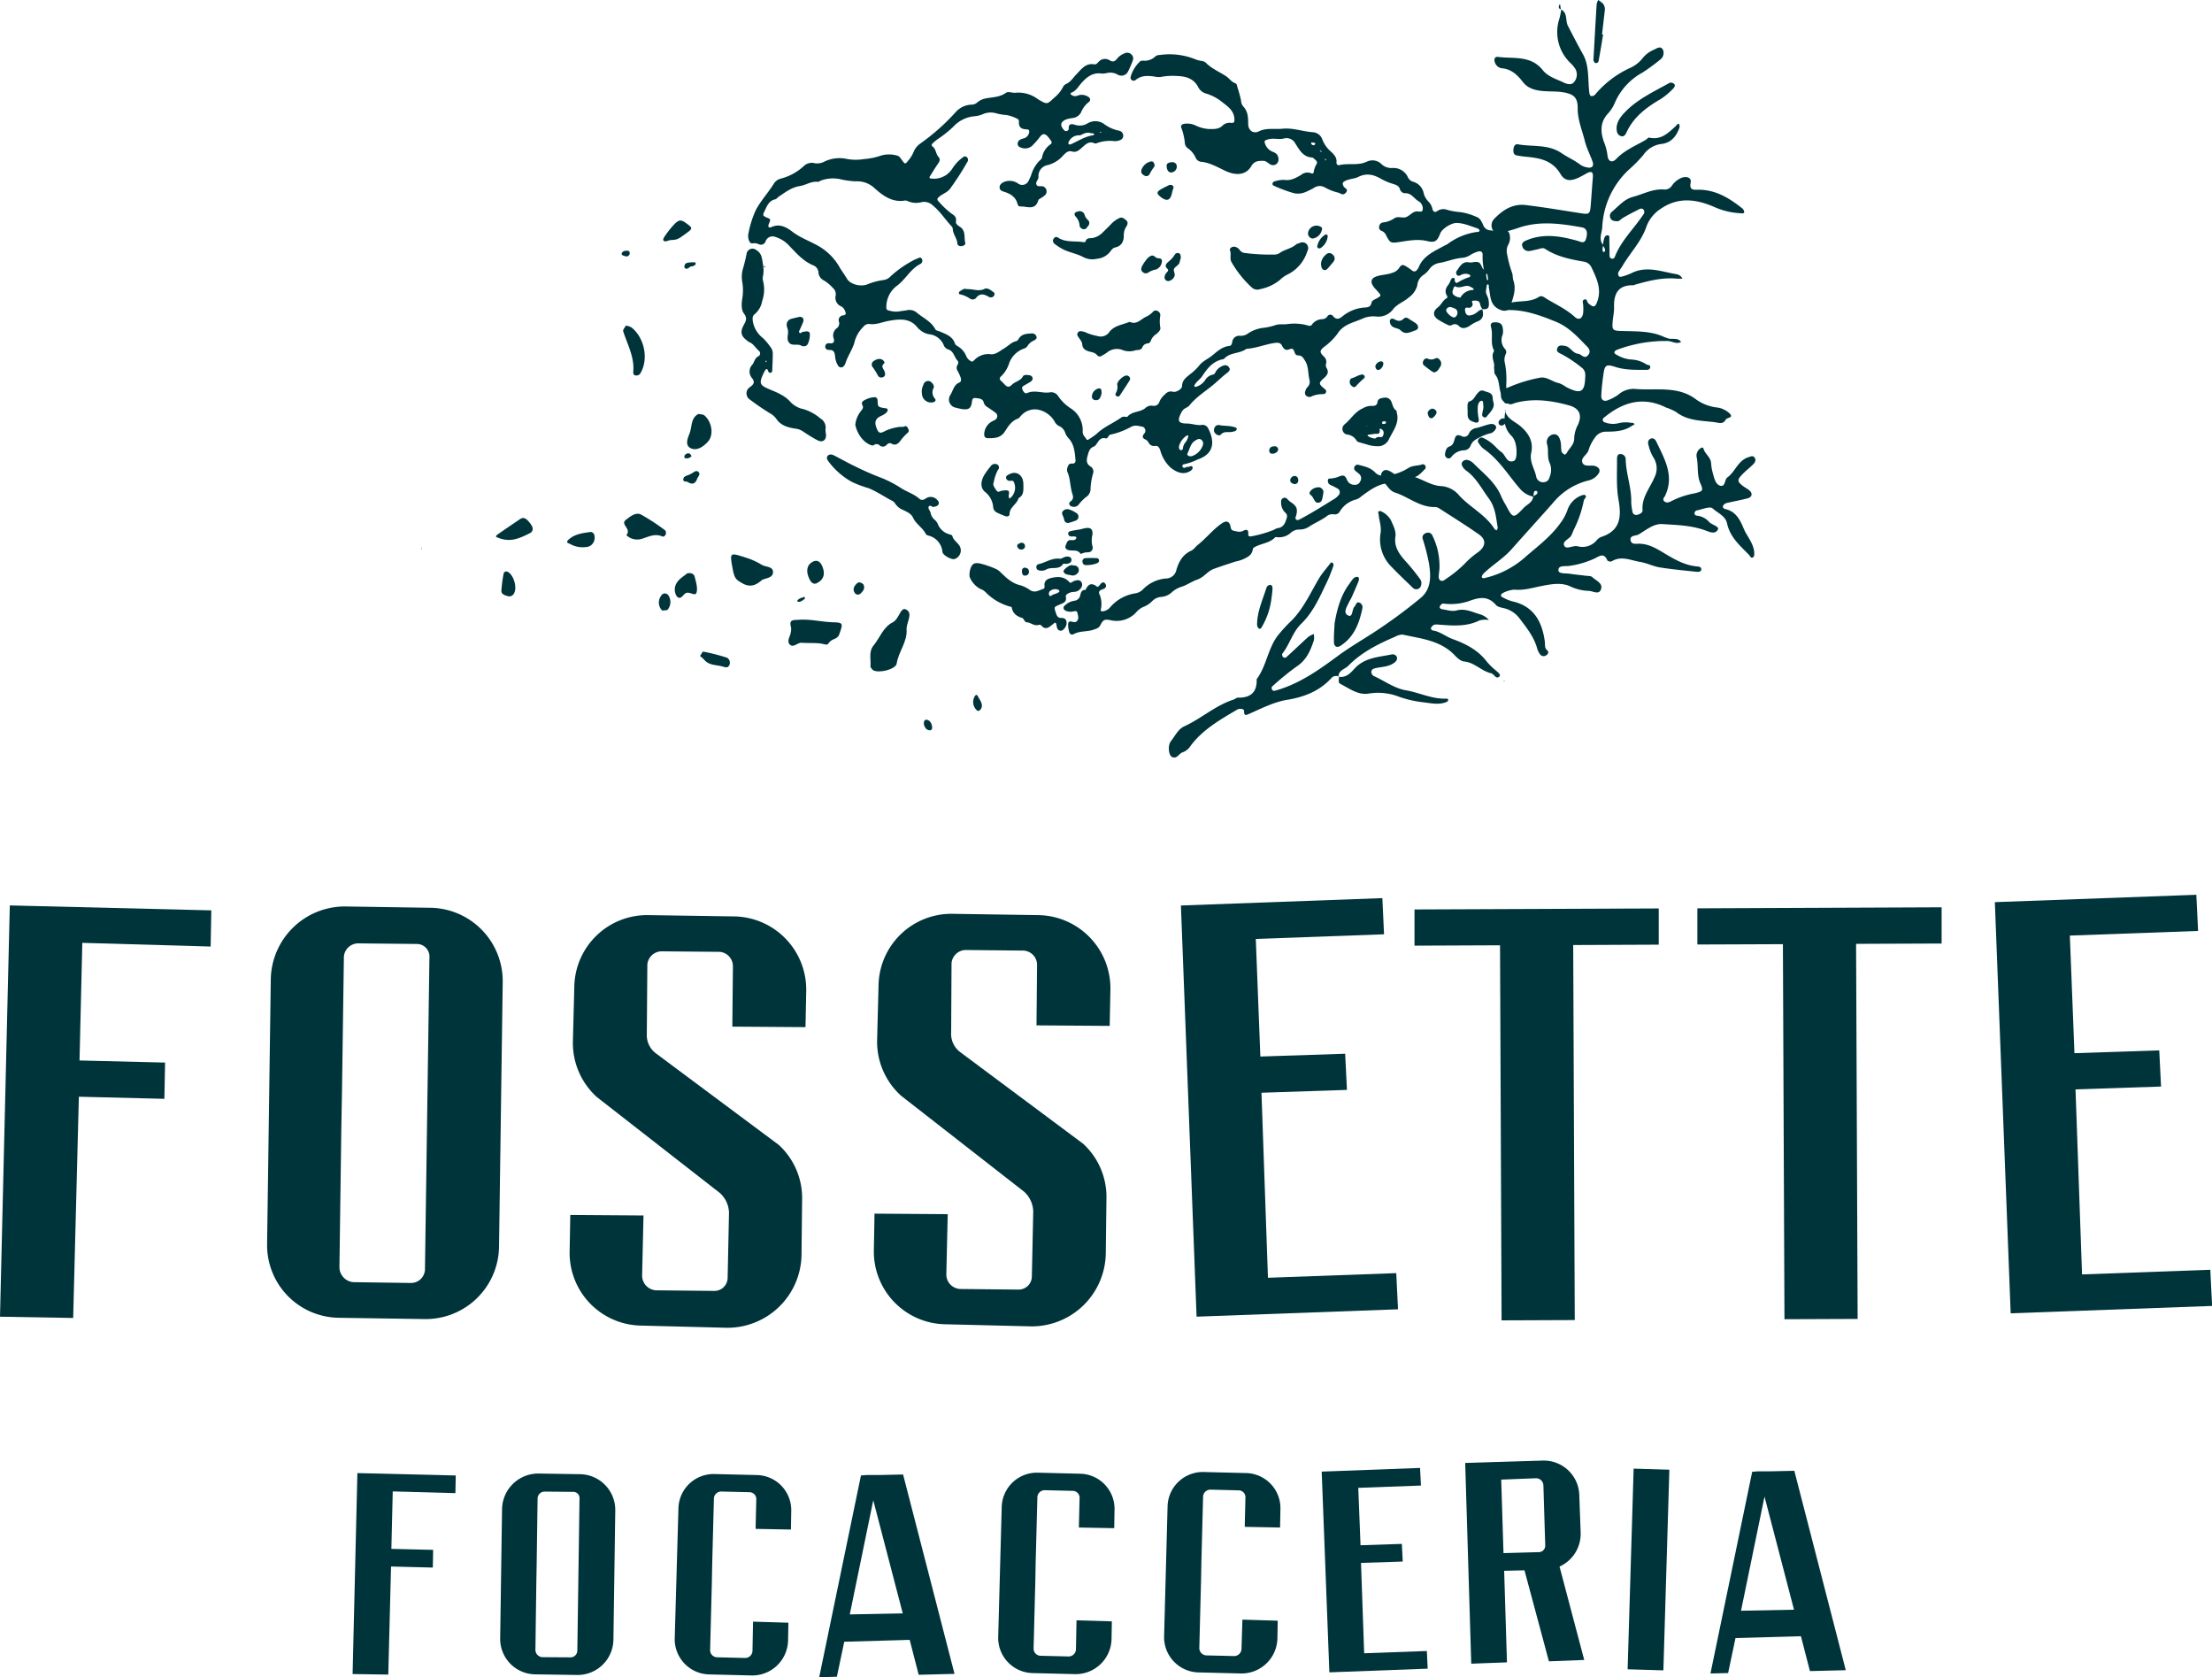 <svg xmlns="http://www.w3.org/2000/svg" viewBox="0 0 600 454.85"><defs><style>.logo-fill{fill:#00343b;}</style></defs><path class="logo-fill" d="M2.66,245.55l54.66,1.34-.18,9.81-34.81-1-.76,31.9,23.21.57L44.59,298l-23.2-.57-1.54,60L0,357.09Z"/><path class="logo-fill" d="M116.87,246.19a19.9,19.9,0,0,1,19.49,20.22l-1,71.83a19.9,19.9,0,0,1-20.22,19.49l-23.2-.35a19.7,19.7,0,0,1-19.49-20l1-71.83a20.1,20.1,0,0,1,20.22-19.72Zm-5.38,101.75a3.78,3.78,0,0,0,3.78-3.81l1.21-84.33A3.45,3.45,0,0,0,112.9,256l-15.62-.16a3.92,3.92,0,0,0-4,3.59l-.52,36.81-.18,10-.51,37.48a4.1,4.1,0,0,0,3.8,4Z"/><path class="logo-fill" d="M218.49,278.56l-19.85-.14.16-16.28a3.91,3.91,0,0,0-3.59-4L179.59,258a3.93,3.93,0,0,0-4,3.58l-.14,18.74a6.18,6.18,0,0,0,2.47,5.35l33.34,24.84a19.56,19.56,0,0,1,6.31,14.92l-.16,14.95a20.09,20.09,0,0,1-20.22,19.71L174,359.5a19.71,19.71,0,0,1-19.49-20l.18-10,19.86.14-.38,16.29a4,4,0,0,0,3.81,4l15.61.16a3.59,3.59,0,0,0,3.78-3.59l.37-17.62a7.51,7.51,0,0,0-2.47-5.34l-33.35-26a19.76,19.76,0,0,1-6.53-14.91l.39-14.95A19.75,19.75,0,0,1,176,248.18l23.2.35a19.86,19.86,0,0,1,19.49,20Z"/><path class="logo-fill" d="M301,278.22l-19.85-.14.15-16.28a3.89,3.89,0,0,0-3.58-4l-15.62-.16a3.93,3.93,0,0,0-4,3.58L258,280a6.15,6.15,0,0,0,2.47,5.34l33.34,24.85a19.56,19.56,0,0,1,6.31,14.92L299.94,340a20.09,20.09,0,0,1-20.22,19.71l-23.2-.57a19.71,19.71,0,0,1-19.49-20l.18-10,19.86.14-.38,16.29a3.94,3.94,0,0,0,3.81,4l15.61.16a3.59,3.59,0,0,0,3.78-3.59l.37-17.62a7.48,7.48,0,0,0-2.48-5.34l-33.34-26a19.71,19.71,0,0,1-6.53-14.91l.39-14.95a19.75,19.75,0,0,1,20.21-19.49l23.2.35a19.85,19.85,0,0,1,19.49,20Z"/><path class="logo-fill" d="M375.42,253.38l-34.79,1.26,1.24,31.89,23-.76.49,9.81-23.19.77,1.76,50.18,34.8-1.26.48,9.81-54.64,2-4.25-111.51,54.64-2Z"/><path class="logo-fill" d="M449.93,256.19l-23.2.1L427.15,358l-19.85.08-.42-101.72-23.2.1,0-9.82,66.25-.27Z"/><path class="logo-fill" d="M526.66,255.88l-23.2.09.42,101.72-19.85.08-.42-101.71-23.2.09,0-9.81,66.25-.28Z"/><path class="logo-fill" d="M596.23,252.47l-34.79,1.26,1.25,31.89,23-.76.49,9.81-23.2.77,1.77,50.18,34.79-1.26.49,9.81-54.64,2L541.1,244.66l54.65-2Z"/><path class="logo-fill" d="M96.94,399.5l26.68.65-.09,4.79-17-.47-.37,15.58,11.33.27-.09,4.8-11.33-.28-.75,29.3L95.64,454Z"/><path class="logo-fill" d="M157.38,399.8a9.7,9.7,0,0,1,9.51,9.87l-.5,35.07a9.72,9.72,0,0,1-9.87,9.51l-11.33-.17a9.62,9.62,0,0,1-9.52-9.76l.51-35.07a9.82,9.82,0,0,1,9.87-9.63Zm-2.63,49.67a1.85,1.85,0,0,0,1.85-1.86l.59-41.17a1.69,1.69,0,0,0-1.75-1.85l-7.62-.07a1.92,1.92,0,0,0-2,1.75l-.25,18-.09,4.9-.25,18.3a2,2,0,0,0,1.86,1.95Z"/><path class="logo-fill" d="M204.26,439.79l9.59.29-.09,4.9a9.71,9.71,0,0,1-10,9.4l-11.33-.28a9.55,9.55,0,0,1-9.41-9.87l1-35.07a9.54,9.54,0,0,1,9.87-9.4l11.44.27a9.53,9.53,0,0,1,9.29,9.88l-.08,4.9-9.59-.18.19-7.95a1.87,1.87,0,0,0-1.86-2l-7.63-.18a2,2,0,0,0-2,1.75l-.47,18-.09,4.9-.47,18.3a1.93,1.93,0,0,0,1.86,2l7.63.19a2,2,0,0,0,2-1.86Z"/><path class="logo-fill" d="M249.19,454.2l-2.44-9.47-17.75.51-2,9.49-4.79.12,11.32-54.71,1.63-.12h3.27l6.53-.14,13.95,54.07ZM230.5,437.83l14.37-.28-8-30.68Z"/><path class="logo-fill" d="M292,439.43l9.59.28-.09,4.9a9.72,9.72,0,0,1-10,9.41l-11.33-.28a9.55,9.55,0,0,1-9.41-9.87l.95-35.07a9.55,9.55,0,0,1,9.87-9.41l11.44.28a9.53,9.53,0,0,1,9.29,9.87l-.08,4.9-9.59-.18.19-7.94a1.86,1.86,0,0,0-1.86-2l-7.63-.18a2,2,0,0,0-1.95,1.75l-.47,18-.09,4.9-.47,18.3a1.93,1.93,0,0,0,1.86,1.95l7.63.19a2,2,0,0,0,2-1.86Z"/><path class="logo-fill" d="M337,439.24l9.58.29-.09,4.9a9.72,9.72,0,0,1-10,9.41l-11.33-.28a9.56,9.56,0,0,1-9.4-9.88l.94-35.07a9.56,9.56,0,0,1,9.87-9.4l11.44.28a9.53,9.53,0,0,1,9.3,9.87l-.09,4.9-9.59-.18.19-7.95a1.85,1.85,0,0,0-1.86-1.95l-7.62-.19a2,2,0,0,0-2,1.75l-.47,18-.09,4.9-.47,18.3a2,2,0,0,0,1.87,2l7.62.18a2,2,0,0,0,1.95-1.86Z"/><path class="logo-fill" d="M385.43,402.88l-17,.62.61,15.57,11.21-.37.24,4.79-11.32.37.86,24.5,17-.61.23,4.79-26.67,1-2.08-54.44,26.68-1Z"/><path class="logo-fill" d="M429.72,450.18l-9.58.37-6.63-24.69L408,426l.76,24.83-9.69.36-1.64-54.44,21-.64a9.63,9.63,0,0,1,9.95,9.33l.37,10.23a9.75,9.75,0,0,1-5.73,9.18ZM407.2,401.27l.62,19.93,9.48-.26a1.76,1.76,0,0,0,1.84-1.86l-.5-16.33a2,2,0,0,0-2-1.85Z"/><path class="logo-fill" d="M443.12,398.29l9.69.29L451.19,453l-9.7-.29Z"/><path class="logo-fill" d="M490.94,453.2l-2.44-9.46-17.75.5-2,9.49-4.79.12,11.32-54.71,1.63-.12h3.27l6.53-.14,13.95,54.07Zm-18.69-16.37,14.37-.28-8-30.68Z"/><path class="logo-fill" d="M402.07,83.91c.5,1.77.06,2.86-1.58,3.37a11.13,11.13,0,0,0-2,1.2c-.93.49-1.81.79-2.71,0a1.51,1.51,0,0,0-2-.31,1.16,1.16,0,0,1-1.14-.09,23.84,23.84,0,0,1-2.58-1.42c-1.44-1-1.44-2.24-.05-3.3.94-.71,1.34-1.93,2.43-2.51.22-.12.18-.47,0-.72-.67-1.17-.22-2.13.54-3.06a5.13,5.13,0,0,0,.43-.88c.18-.35.33-.82.76-.82.62,0,.34.57.46.9s.4.57.76.36a12.93,12.93,0,0,1,3.2-1.48.39.39,0,0,0,.23-.28c0-.23-.14-.35-.32-.43a2.55,2.55,0,0,0-2.28.17c-.37.18-.76.32-1.06-.08a.93.93,0,0,1,0-1.11c.88-1.19,1.55-2.7,3.51-2.23a3.36,3.36,0,0,0,1-.11c1.6-.13,1.73,0,2.42,1.57a1.74,1.74,0,0,0,.38.44l.15,0-.14-.07a16.46,16.46,0,0,1-.33-3.72c.11-1-.45-1.38-1.49-1a8.56,8.56,0,0,0-1.79.82,4.86,4.86,0,0,1-2.4.82c-2,.16-3.92,1-5.94,1.35A4.19,4.19,0,0,0,387.7,73a6.14,6.14,0,0,1-1.53,1.52,3.77,3.77,0,0,0-1.73,2.87,5.87,5.87,0,0,1-2.34,3.31c-1.29,1.13-3,1.72-4.1,3a5,5,0,0,1-4.68,2.14,7.22,7.22,0,0,0-3.68.54c-2.42,1.11-5.24,1.51-6.86,4.14a16.86,16.86,0,0,1-3.63,3.57c-1.22,1-1.23,1.42-.11,2.55a1.91,1.91,0,0,1,.67,1.92,1.5,1.5,0,0,0,.07,1.16c.79,1.22.26,2-.69,2.85-1.43,1.25-1.41,1.54,0,2.73.38.31.78.52.58,1.09s-.66.45-1.13.51a6.94,6.94,0,0,0-2.67.55,1.29,1.29,0,0,1-1.64-.2c-.49-.55-.18-1.12,0-1.67a2.32,2.32,0,0,1,.46-.63,2,2,0,0,0,.53-1.83c-.48-1.74-.19-3.65-1.22-5.27-.47-.74-.79-1.44-1.87-1.46s-.88-1.23-1.43-1.69-1.46.59-2.2,0a1.94,1.94,0,0,1-.64-.73c-.45-1.11-1.26-1.09-2.26-.94-2.53.39-4.93,1.42-7.51,1.57-1.79,1.37-4.39.9-6,2.64a.78.78,0,0,1-.35.18c-2.71.51-4.24,2.45-5.63,4.58-.58.88-1.55,1.43-2.05,2.38-.09.18-.17.37,0,.5a.5.5,0,0,0,.38,0,4.35,4.35,0,0,0,2.37-1.67,3.21,3.21,0,0,1,2.12-1.6c.61-.11.69-.56.9-.93a4,4,0,0,1,2-1.53,1.23,1.23,0,0,1,1.56.51c.43.56,0,1-.38,1.35-1.57,1.18-2.94,2.59-4.48,3.81-2,1.58-4.16,3-5.79,5a2.72,2.72,0,0,1-1.09.81,2.75,2.75,0,0,0-1.3,1.43c-1.07,2.1-.72,2.77,1.58,2.8,1.38,0,2.68.58,4.1.37a1.66,1.66,0,0,1,1.66.89c1.78,3.44,1.82,6.89-2.8,8.48a15.86,15.86,0,0,1-3.69,1.3.49.49,0,0,0-.44.71.53.53,0,0,0,.68.22c.25-.07.52-.27.74-.22.44.09,1-.47,1.26,0s-.29,1-.76,1.23c-1.74,1-3.58.24-5.13-1a9.86,9.86,0,0,1-2.83-4.72c-.28-.74-.55-1.32-1.52-1.17a1.62,1.62,0,0,1-1.64-.89,1.84,1.84,0,0,0-.8-.83c-1-.43-1-1-.29-1.76a1.16,1.16,0,0,0-.53-1.74c-1-.17-2-.54-3.08,0a20.16,20.16,0,0,1-5.58,2.12.76.76,0,0,0-.58.45c-.18.29-.45.67-.74.59-1.56-.41-2,.85-2.68,1.73a1.6,1.6,0,0,1-.6.5c-1.15.43-1.37,1.39-1.66,2.45-.35,1.28-.42,2.23.89,3a1.64,1.64,0,0,1,.55,1.94,16.88,16.88,0,0,0-.65,4,2.66,2.66,0,0,1-.83,2,11.29,11.29,0,0,0-2.46,2.42,1.65,1.65,0,0,1-1.64.47c-.79-.1-1.16-.94-.53-1.38,1-.72.74-1.4.45-2.36-.56-1.88-.47-3.91-1.3-5.75a2.11,2.11,0,0,1,.21-1.54c.22-.61.68-.68,1.26-.66s.81-.43.76-.93c-.19-2.1-.33-4.24-1.86-5.91a4.61,4.61,0,0,1-.87-1.31,3.1,3.1,0,0,0-1.89-2.09A2.81,2.81,0,0,1,286,114.2a6.83,6.83,0,0,0-4.21-3.06,5,5,0,0,0-4.7,1.45c-.34.3-.58.8-1,.94-1.75.63-2.63,2.12-3.54,3.52-1.15,1.77-2.88,1.82-4.65,1.78-.71,0-1-.52-.93-1.24a4.11,4.11,0,0,1,2-3.24c.28-.17.59-.28.87-.46a1.13,1.13,0,0,0,.12-2c-.67-.52-1.41-1-2.1-1.47a2,2,0,0,1-1-1.16c-.2-1-.95-1.15-1.77-1.26-1.18-.15-1.31-.06-1.48,1.14-.21,1.53-.82,2-2.38,1.84a14.09,14.09,0,0,1-1.93-.41,2.24,2.24,0,0,1-1.55-3.41c.78-1.15.91-2.79,2.47-3.42.58-.24.51-.89.33-1.41a13.63,13.63,0,0,0-.72-1.61,1.7,1.7,0,0,1-.32-1.31c.2-.54.72-1.05.2-1.62-.88-.94-1-2.53-2.45-3a2,2,0,0,1-1.33-1.32A4.78,4.78,0,0,0,252,90.65a5,5,0,0,1-2.53-1.26A3.28,3.28,0,0,1,249,89c-2.06-2.79-4.9-2.51-7.82-2-1.77.29-3.46,1.13-5.32.87a1.87,1.87,0,0,0-1.71.8,8.79,8.79,0,0,0-2.25,3.67c-.48,2.21-1.88,4-2.57,6.15a2.3,2.3,0,0,1-.49.84.94.94,0,0,1-1.51-.16,5.6,5.6,0,0,1-.82-2.61c-.11-.92-.34-1.69-1.52-1.65-.66,0-1.22-.27-1.14-1s.64-.89,1.32-.81c.94.11,1.18-.42,1-1.22A2.41,2.41,0,0,1,227,89a1.63,1.63,0,0,0,.56-1.77,1.28,1.28,0,0,1,1.16-1.7c.93-.16.74-.67.45-1.29a2.16,2.16,0,0,0-1-1.15,2.52,2.52,0,0,1-1.5-2.92,2.2,2.2,0,0,0-.77-2.09,10.29,10.29,0,0,0-2.38-2A2.63,2.63,0,0,1,222,73.89,2.18,2.18,0,0,0,220.69,72c-3-1.21-4.93-3.64-7.07-5.82a8.59,8.59,0,0,0-3.54-2,2,2,0,0,0-2.41,1.24,1.31,1.31,0,0,1-1.91.77c-.24-.09-.51-.14-.76-.21-.55-.13-1.27.29-1.64-.35a3.23,3.23,0,0,1-.35-2.31A27.21,27.21,0,0,1,205,57c1.39-2.64,3.45-4.81,5-7.34a3.11,3.11,0,0,1,1.74-1.21,14.52,14.52,0,0,0,6.19-3.32,3.13,3.13,0,0,1,3.08-.86,4.17,4.17,0,0,0,2.62-.45,9.36,9.36,0,0,1,6-.73,13.23,13.23,0,0,0,4.65.06,18.78,18.78,0,0,0,4.82-1,7.85,7.85,0,0,1,4.08,0c.8.13,1.14.84,1.57,1.41.77,1,.79,1,1.6,0a9.23,9.23,0,0,0,1.46-2.33,4.92,4.92,0,0,1,1.81-2.29,57.92,57.92,0,0,0,9.68-8.62,6.07,6.07,0,0,1,4.33-1.95,2.19,2.19,0,0,0,1.42-.57,5.14,5.14,0,0,1,2.48-1.14c1.79-.33,3.66-.3,5.26-1.45.72-.51,1.67,0,2.52-.05a8.82,8.82,0,0,1,6.12,1.66l.33.22c2.29,1.32,2.26,1.29,4.17-.52a9.14,9.14,0,0,0,2.37-2.84,1.75,1.75,0,0,1,.79-.86c1.36-.56,2-1.8,3-2.79,1.27-1.32,2.46-3,4.73-2.58.52.09.82-.33,1.15-.65a2.31,2.31,0,0,1,3.06-.42c.9.55,1.43.24,2-.5a4.62,4.62,0,0,1,1.91-1.37,1.6,1.6,0,0,1,1.84.16,1.47,1.47,0,0,1,.47,1.78A27.41,27.41,0,0,1,306,19.35a2,2,0,0,1-2.87.87,4.05,4.05,0,0,0-3-.39,4.54,4.54,0,0,1-1.37.11c-2.39-.34-4,1-5.43,2.58-.82.92-1.38,2.08-2.64,2.58-.36.14-.45.41,0,.67a1.64,1.64,0,0,0,1.66.14,3.09,3.09,0,0,1,2.66.25c.77.34.95,1.1.28,1.55a6.75,6.75,0,0,0-2.07,2.79A2.9,2.9,0,0,1,291,32a11.33,11.33,0,0,0-1.54.3c-1.86.63-2.1,1.71-.71,3.11.32.33,1.17.05,1.14-.48-.08-1.44.77-1.36,1.66-1.1a4.05,4.05,0,0,0,3.53-.42,4.09,4.09,0,0,1,4.46.26,10.06,10.06,0,0,0,3.93,1.76,1.41,1.41,0,0,1,1.21,1.38c0,.73-.54,1.16-1.24,1.32a3.62,3.62,0,0,1-1.17.15,10,10,0,0,0-4.84.58.79.79,0,0,1-.58,0c-1.45-.69-2.34.28-3.28,1.09s-1.57,1.51-2.94,1.1c-.83-.25-1.6.43-2.2,1.06a8.3,8.3,0,0,1-4.25,2.66A3,3,0,0,0,281.69,48c0,.74-.84,1.34-.58,2,.32.87,1.3.29,1.94.6a1.44,1.44,0,0,1,.57,2.15,5.12,5.12,0,0,1-.91.75c-.36.28-1,.48-1.07.83-.85,2.86-3.07,1.59-4.83,1.67-.46,0-.71-.3-.82-.72-.49-1.89-1.92-2.75-3.63-3.27-.62-.19-1.17-.43-1.22-1.1-.06-.84.61-1.32,1.27-1.59a4,4,0,0,1,3.74.45,1.87,1.87,0,0,0,2.77-.59,11.6,11.6,0,0,0,.88-2,9.2,9.2,0,0,1,2.1-3.53c.28-.27.69-.57.74-.9A5.5,5.5,0,0,1,285,39.1a.59.59,0,0,0,.11-.87,9.37,9.37,0,0,0-1.09-1.4c-.68-.63-1.21-.58-1.84.16a21.1,21.1,0,0,1-2.2,2.53,2.89,2.89,0,0,1-2.94.55c-.46-.14-.88-.35-1-.88a1.31,1.31,0,0,1,.69-1.32,5,5,0,0,1,1.11-.39,2,2,0,0,0,1.27-1.4c.19-.55,0-1-.57-1-1.42,0-2.3-.52-2.15-2.11a.77.77,0,0,0-.5-.78,10,10,0,0,0-2.92-1,13.9,13.9,0,0,1-2.87-.49,5.27,5.27,0,0,0-3.48.25,7.44,7.44,0,0,1-2.28.58,8.79,8.79,0,0,0-5.72,2.8,30.9,30.9,0,0,1-4.31,3.43A13.38,13.38,0,0,0,253,38.85c-.25.23-.43.61-.08.85,1,.7.87,2,1.64,2.85.55.59.36,1.15-.07,1.76-.79,1.13-1.5,2.32-2.23,3.48-.22.35-.2.6.31.63a5.89,5.89,0,0,0,5.82-2.82,11.18,11.18,0,0,1,2.53-2.74c.41-.33.87-.7,1.39-.19a1,1,0,0,1,.07,1.27,76.5,76.5,0,0,1-4.7,7.28c-.77,1-2.06,1.37-3,2.19-.63.54-.43.89-.07,1.23A23.31,23.31,0,0,0,258,57.86c.77.49,1.53,1,1.3,2.19-.14.7.62,1.15,1.13,1.49,1.61,1.09,1,2.86,1.4,4.31.12.44-.38.8-.89.89s-1.22-.09-1.25-.66c-.07-1.42-1.15-2.48-1.25-3.88a1.17,1.17,0,0,0-.23-.72c-1.78-1.88-3.16-4.11-5.19-5.77a3.35,3.35,0,0,0-3.08-.88,5.61,5.61,0,0,1-3.68-.27,1.49,1.49,0,0,0-.76-.18C242,55,239.37,53,237,50.84a6.81,6.81,0,0,0-4.82-1.66,23.17,23.17,0,0,1-4.44-.62,9.57,9.57,0,0,0-5,.38c-.32.1-.62.4-.91.37-1.78-.2-3.25.89-4.88,1.15-2.28.35-3.94,1.7-5.73,2.88-.33.22-.59.64-.93.71-1.85.41-2.29,2-3,3.39-.48.91-.3,1.15.73,1.57s1.06.44.55,1.65c-.35.84-.09,1.26.72.9,2.25-1,4.07.09,5.64,1.28,2,1.54,4.36,2.4,6.55,3.59a15.35,15.35,0,0,1,6.28,6.09c.58,1,1.35,2,1.93,3,.88,1.54,3.5,2.3,5.43,1.65a18.47,18.47,0,0,1,4.55-1.23,3.12,3.12,0,0,0,1.9-1,28.85,28.85,0,0,1,6.09-4.29,7.24,7.24,0,0,1,1.06-.49c.41-.13.91-.56,1.26-.06a1,1,0,0,1-.41,1.53c-2.71,1.4-4,4.29-6.45,6a7.18,7.18,0,0,0-2.7,5.82c0,.54.34.69.72.77a6.61,6.61,0,0,0,2.73.24c.71-.14,1.44-.19,2.14-.33a3.08,3.08,0,0,1,2.75.73c1.7,1.4,3.82,2.33,4.93,4.41.23.42.79.44,1.21.62,1.66.74,3.49,1.27,4.14,3.32.08.27.43.5.7.67a5.45,5.45,0,0,1,2.39,2.79,2.67,2.67,0,0,0,1.2,1.26c.36.24.49.14.87-.2a5.29,5.29,0,0,1,4.42-1.68c1.43.21,2.55-.86,3.7-1.53s2-1.7,3.32-2c.35-.08.52-.37.69-.66.81-1.31,2.17-1.37,3.49-1.43a1.21,1.21,0,0,1,1.34.93c.12.54-.36.81-.76,1a3.82,3.82,0,0,0-1.73,1.53,1.75,1.75,0,0,1-.95.66,6.54,6.54,0,0,0-4,4,8.38,8.38,0,0,1-2.15,3.48c-.52.42-.51.87,0,1.31a7.6,7.6,0,0,1,.71.68c.88,1,1.35,1.14,2.24.28s2.3-1,2.94-2.22c.2-.4.8-.42,1.27-.38s1.11.09,1.32.67-.24,1-.69,1.27-1,.58-1.54.89-.72.55-.48,1.12.68,1.22,1.29.94c2.08-.94,4.18.18,6.25-.2a2.19,2.19,0,0,1,2.18,1.1,12.28,12.28,0,0,0,3.39,3.27,7,7,0,0,1,3.22,6.34c0,1,.69,1.37,1,2,.2.4.57.1.83-.07a14.9,14.9,0,0,0,2.09-1.49c1.93-1.83,4.41-2.78,6.53-4.3a1.3,1.3,0,0,1,.94-.23c.25,0,.65.12.76,0,1.26-1.54,3.44-1.14,4.86-2.35a2.32,2.32,0,0,1,2-.62,1.55,1.55,0,0,0,1.83-1.15,5.53,5.53,0,0,1,1.56-2,2,2,0,0,1,2.1-.65c.85.23,2.43-.72,2.46-1.52,0-1.64,1.21-2.43,2.23-3.27a13.85,13.85,0,0,0,2.41-2.3c.95-1.25,2.41-1.8,3.57-2.76,1.35-1.12,2.68-2.36,4.57-2.57.51,0,.74-.5.82-1a1.91,1.91,0,0,1,2.24-1.74,3.43,3.43,0,0,0,2.17-.73,9.39,9.39,0,0,1,3.85-1.42,16.48,16.48,0,0,0,3.45-.75c1-.38,2.18-.12,3.28-.29a13.51,13.51,0,0,1,5.72.43.83.83,0,0,0,1-.39,3.5,3.5,0,0,1,2.54-1.36A1.93,1.93,0,0,0,360,85.9a.92.92,0,0,1,1.63-.12c.79.94,1.56.77,2.39.11a10.62,10.62,0,0,1,6.07-2.49c.84-.05,1.71-.09,1.92-1.27.13-.68.9-.91,1.47-1.23,1.22-.7,1.22-.72.25-1.84-.39-.45-.83-.85-1.17-1.33-1-1.44-.6-2.37,1.11-2.87,1.31-.38,2.69-.37,4-.88a3.32,3.32,0,0,0,1.85-1.31c.57-.93,1-1,1.95-.39a13.11,13.11,0,0,1,1.43,1c.68.55,1.19.38,1.62-.3a3.29,3.29,0,0,0,.23-.33c1.23-3.27,4.24-4.48,7-6,.34-.19.72-.32,1-.54a17.39,17.39,0,0,1,7.72-3.19c.31,0,.79,0,.84-.35s-.43-.61-.79-.72c-1.81-.57-3.55-1.39-5.52-1.38-1.35,0-3.86,1.57-4.34,2.84-.8,2.09-1.42,2.58-3.54,2.07-2.54-.61-5-.13-7.44.24s-2.63.36-3.8-2a2.14,2.14,0,0,0-1.12-1,1,1,0,0,1-.64-1.29,1.17,1.17,0,0,1,1-1,6.64,6.64,0,0,0,3.11-1.14c1-.68,2.25.1,3.27-.35s1.56-1.36,2.71-1.51c.57-.08,1.55.39,1.69-.45a2.27,2.27,0,0,0-1-2.24c-1.31-.67-2-2.35-3.8-2.23a1.51,1.51,0,0,1-1.34-1c-.3-1.13-1.25-1.32-2.06-1.58a16.64,16.64,0,0,1-3.24-1.41c-1.89-1.08-3.84-1.54-6-.45-1.15.58-2.56.5-3.74,1.18-.74.43-.52.79-.29,1.35s1.47.77.65,1.73-1.41.18-2.13,0a13.49,13.49,0,0,1-3.65-1.44,2.77,2.77,0,0,0-3,.23,23.12,23.12,0,0,1-2.3,1.11,5.07,5.07,0,0,1-3.46.14,39.92,39.92,0,0,1-4.79-1.8c-.31-.13-.64-.26-.59-.66a.77.77,0,0,1,.67-.65,8,8,0,0,1,2.52-.38c1.78.28,3.18-.53,4.56-1.34a2.69,2.69,0,0,1,2.74-.45c.23.1.64.1.66-.21a6,6,0,0,1,.86-2.37.78.78,0,0,0-.23-.91c-.34-.3-.72-.76-1.1-.79-2.43-.16-3.37-2.09-4.47-3.75a2.67,2.67,0,0,0-3.14-1.39c-1.36.33-2.75-.17-4.12.19-1.21.32-1.3.47-.82,1.58a3.44,3.44,0,0,0,2,1.84c.69.3,1.29.66,1.42,1.49a1.71,1.71,0,0,1-.47,1.81,1.54,1.54,0,0,1-1.85,0c-.56-.34-1-.87-1.74-.86-1.27,0-2.4,0-3.24,1.44-1.36,2.36-4,2.65-6.8,1.38-2.21-1-4.28-2.3-6.76-2.56a1.8,1.8,0,0,1-1.53-1.1,6.17,6.17,0,0,0-2.11-2.56,1.87,1.87,0,0,1-.81-1.3,15.83,15.83,0,0,0-.95-4.22c-.28-.58.1-1,.73-1.12a5.42,5.42,0,0,1,3.07.42,9.53,9.53,0,0,0,3.78,1c1.41,0,2.7.06,3.77-1.12a2.84,2.84,0,0,1,2.25-.54c.8,0,.79-.36.78-1-.05-2.22-1.68-3.39-3.15-4.52a12.88,12.88,0,0,0-4.47-2.43A3.43,3.43,0,0,1,325,23.62c-1.17-2.29-3.26-2.91-5.58-3a17.05,17.05,0,0,0-4.51.24,4.8,4.8,0,0,1-1.77-.1c-1.78-.25-3.54-.35-5.06.9a.86.86,0,0,1-1.09.06c-.41-.27-.35-.64-.26-1.05a9,9,0,0,1,2.33-3.84,1.15,1.15,0,0,1,.87-.39,4.19,4.19,0,0,0,3.54-1.22,2.19,2.19,0,0,1,1.13-.31,18.73,18.73,0,0,1,9.46,1.1,8.49,8.49,0,0,0,1.7.5,2.38,2.38,0,0,1,1.28.46c1.58,1.65,3.68,2.48,5.54,3.7.86.57,1.42,1.54,2.48,1.9.38.13.49.59.56,1a35.49,35.49,0,0,1,1,3.61,2.75,2.75,0,0,0,.57,1.64c1.33,1.38,1.38,3.08,1.38,4.79s1.34,2.8,2.92,2c2.07-1,4.27-.49,6.4-.7,2.78-.28,5.41.74,8.14.94a2.9,2.9,0,0,1,2.66,2A8,8,0,0,0,360.89,41c.8.73,1.77,1.62,1.63,3a.66.66,0,0,0,.88.76c2.43-.57,5,.22,7.38-.93a3.48,3.48,0,0,1,4,.73,3.91,3.91,0,0,0,2.88,1,4.3,4.3,0,0,1,4.18,2.4,2.31,2.31,0,0,0,1.56,1.36,4,4,0,0,1,2.77,3.07,4.78,4.78,0,0,0,1.22,2.19,4.1,4.1,0,0,1,1.13,2c.17.71.56,1.24,1.4.61a2.9,2.9,0,0,1,2.64-.28,17.27,17.27,0,0,0,3.48.61,16.19,16.19,0,0,1,4.51,1.33c.95.32,1.32,1.26,1.72,2.07a2.2,2.2,0,0,0,2.17,1.56,14.76,14.76,0,0,0,3.7.12c.82-.18,1.17.26,1.34,1a3.78,3.78,0,0,1-.42,2.85,3.74,3.74,0,0,0-.24,2.59,30.07,30.07,0,0,0,1.35,5c.2.62.11,1.33.33,2,.85,2.43-.07,4.65-.77,6.89-.46,1.48-1.66,1.63-3,1-2.71-1.23-2.4-3.76-2.9-6,0-.19,0-.4,0-.58a.37.37,0,0,0-.25-.24c-.09,0-.28.12-.28.2-.07.9-.48,1.8,0,2.7a5.12,5.12,0,0,1,.56,2.48c0,1.14-.44,1.44-1.76,1.36a3.5,3.5,0,0,1-.64-1.43c-.21-1-1.1-.9-1.75-.88-.84,0-.19.69-.26,1a1,1,0,0,1-1.25.91c-.82-.14-.9.33-.78.93.22,1.16.8,1.39,2,1S401,84.07,402.07,83.91Zm-43.9-43.1c-.09-.13-.16-.14-.15,0s.08,0,.13.08a3.68,3.68,0,0,0,.15.35s.13,0,.14,0C358.51,41,358.32,40.91,358.17,40.81Zm-34.9,82.9a4.68,4.68,0,0,0,3.05-3.16,1.25,1.25,0,0,0-.57-1.36c-.53-.3-.91-.07-1.42.21-1.42.79-1.59,2.32-2.22,3.55C321.84,123.46,322.47,123.85,323.27,123.71Zm72.66-43c.12,0,.22,0,.24-.07a4,4,0,0,1,3.38-2c.27,0,.2-.34,0-.46a5.68,5.68,0,0,0-.84-.47c-1.3-.64-2.66.77-4-.08,0,0-.25.11-.29.21-.31.66-.66,1.43-.24,2A2.82,2.82,0,0,0,395.93,80.66Zm-103-44a3,3,0,0,0-3.05,1.78c-.09.19-.19.55.14.68a.78.78,0,0,0,.55-.09c2-.9,3.82-2.11,6-2.41a.36.36,0,0,0,.22-.25.44.44,0,0,0-.26-.26c-.25,0-.53,0-.77-.08C294.57,35.71,293.57,36.51,293,36.69ZM394.42,86.07a1,1,0,0,0,.18,0,1.45,1.45,0,0,0,.72-1.48c-.14-.88-.94-1-1.57-1.25a1.11,1.11,0,0,0-1.36.45.64.64,0,0,0-.11.36C392.28,84.8,393.77,86.17,394.42,86.07Zm-74.63,35c0,.42,0,.86.5,1s.57-.43.62-.8a3,3,0,0,1,.71-1.38,3.81,3.81,0,0,0,.66-1.43.42.42,0,0,0,0-.35.39.39,0,0,0-.34,0A4.86,4.86,0,0,0,319.79,121.08Zm83.35-46.31c.08.5.09.7.14.88s0,.38.28.32c.05,0,.08-.24.07-.36-.05-.38-.11-.76-.19-1.13,0-.11-.13-.21-.2-.31a1.74,1.74,0,0,0-.12.34C403.12,74.7,403.15,74.89,403.14,74.77ZM356.77,38.93c-.18-.33-.52-.22-.81-.27s-.39.09-.28.31a.63.63,0,0,0,.76.38A.43.43,0,0,0,356.77,38.93ZM298.49,36l.24-.18s-.09-.1-.13-.09a2.81,2.81,0,0,0-.31.1Zm60.95,7a1.4,1.4,0,0,0,0,.39c.06.17.16.16.22,0a.18.18,0,0,0,0-.16A1.24,1.24,0,0,0,359.44,43Z"/><path class="logo-fill" d="M335.07,152.3c-1.74.6-3.84,1.25-5.88,2-1.66.64-2.68,2.29-4.42,2.88-1.53.52-2.85,1.53-4.44,2a7,7,0,0,0-2.52,1.48,4.76,4.76,0,0,1-2.83,1.22,3.82,3.82,0,0,0-2.45,1.14,6.51,6.51,0,0,1-2.46,1.6,5.74,5.74,0,0,0-2,1.57,7.21,7.21,0,0,1-6.87,2c-1.55-.32-2-.11-2.69,1.28-.42.83-1,1-1.88,1.3-1.76.6-3.68.29-5.33,1.17-.73.38-1.15,0-1.32-.68a8,8,0,0,1-.26-1.75c0-.88.28-1.12,1.21-.88.51.13.86.19,1.22-.24.61-.74.21-1.53.08-2.26-.1-.55-.76-.37-1.2-.31a3.11,3.11,0,0,1-1.93-.17c-.75-.39-.84-1-.19-1.52a4.77,4.77,0,0,1,2.44-1.2,1.8,1.8,0,0,0,1.65-1.45c.16-.65.32-1.48,1.3-1.49.06,0,.15,0,.17-.08.68-1.41,1.54-2,3-.88.44.33.77-.33,1.06-.65.43-.48.87-.66,1.29-.06a.85.85,0,0,1-.36,1.33c-.27.17-.62.23-.9.39a.76.76,0,0,0-.38,1,6.64,6.64,0,0,1,.41,4.24c-.14.47.22.53.59.5a3,3,0,0,0,2-1.15,11.2,11.2,0,0,1,6.93-3.74,3.61,3.61,0,0,0,1.86-1,9.84,9.84,0,0,1,6.24-3,2.91,2.91,0,0,0,2.9-2.41c.65-2.15,1.71-4.11,4-5.13.68-.3,1.15-1.06,1.76-1.55,2.31-1.82,4.12-4.2,6.56-5.87,1.27-.87,2.14-.53,2.37,1,.08.55.3.87.79,1,.89.17,1.74.53,2.68,0,.78-.44,1.43-.32,1.32.85-.07.7.42.77.9.65a30.77,30.77,0,0,0,6-1.72,4.05,4.05,0,0,1,1.07-.48c1.73-.21,2.09-1.56,2.51-2.89a1.28,1.28,0,0,0-.52-1.38,3.85,3.85,0,0,1-1.05-2.89,1,1,0,0,1,.56-1,.92.92,0,0,1,1.08.22,6,6,0,0,0,1,.91c1.58,1,1.92,1.86,1.44,3.6-.1.38-.37.77,0,1.1s.84,0,1.23-.19c3.17-1.69,6.2-3.6,9.25-5.49a4.42,4.42,0,0,0,1-.89,1.16,1.16,0,0,0-.41-1.92,16.84,16.84,0,0,0-1.75-.88,1.16,1.16,0,0,1-.72-1.08c0-.38.07-.67.5-.66a7.28,7.28,0,0,0,2.67-.62c1.06-.39,1.48-.23,2,.89a2.11,2.11,0,0,0,2.1,1.42,1.51,1.51,0,0,0,1.54-1,1.54,1.54,0,0,0-.2-1.83c-.33-.33-.71-.59-1.06-.89a.94.94,0,0,1-.3-1.23.92.92,0,0,1,1.18-.44c1.57.41,3.15.74,4.35,2s2.85,1.05,4.26.75a14.44,14.44,0,0,0,4.81-1.92c1.15-.74,2.55-.54,3.79-1a.72.72,0,0,1,.81.44.76.76,0,0,1-.16.91c-1.34,1.32-2.5,2.83-4.87,2.1a5.37,5.37,0,0,0-4.66,1.08,3,3,0,0,1-1.17.69c-2.53.49-4.5,2-6.53,3.48a3.84,3.84,0,0,1-1.33.82,7.2,7.2,0,0,0-4.47,3.24,1.52,1.52,0,0,1-1.67.8,2.39,2.39,0,0,0-2,.6c-1.4,1-3,1.69-4.43,2.58a4.68,4.68,0,0,1-2.93.95,3.36,3.36,0,0,0-2.32.91,4.69,4.69,0,0,1-3.45,1.18c-.25,0-.63-.09-.75,0-1.49,1.64-3.76,1.64-5.53,2.66-.24.13-.48.25-.53.54a2.75,2.75,0,0,1-1.33,2.08A9.73,9.73,0,0,1,335.07,152.3Z"/><path class="logo-fill" d="M206.89,71.34a8.73,8.73,0,0,1,.11,3.34,2.88,2.88,0,0,0-.06,1.36,9.4,9.4,0,0,1-.2,5.58,6,6,0,0,1-2,3.56c-.62.47-.65,1-.55,1.87a7.27,7.27,0,0,0,2.82,4.68,19.58,19.58,0,0,1,2,2.4,2.82,2.82,0,0,1,.6,1.85c0,1.44-.09,2.88-.13,4.32,0,.35-.05.7-.43.79s-.6-.16-.71-.51c-.28-.84-.61-.47-.89,0a12.9,12.9,0,0,0-.6,1.24c-.94,2.1-.6,2.68,1.46,3.58s4.4,1.69,6.05,3.56a6.63,6.63,0,0,0,3.6,2,12.85,12.85,0,0,1,4.61,2.55,2.81,2.81,0,0,1,1.35,2.88,5.43,5.43,0,0,0,.13,1.37c.12,1.61-.9,2.37-2.32,1.63s-2.72-1.58-4-2.44a4.63,4.63,0,0,0-2-.71c-2-.3-4-.83-5.22-2.74a5.31,5.31,0,0,0-1.79-1.49q-2.85-1.77-5.52-3.8a2,2,0,0,1,.23-3.23c1.08-.81,1.34-1.32.63-2.35a2.7,2.7,0,0,1,0-3.72c.57-.73.63-1.78,1.65-2.29a.89.89,0,0,0,.1-1.51c-.89-.76-1.44-1.91-2.62-2.34a2.26,2.26,0,0,1-.48-.35c-1.71-1.25-2-2.34-1-4.22.53-1,1.11-1.83.11-3.13-.73-.94-.71-2.5-.52-3.83a13.77,13.77,0,0,0,0-5,7.91,7.91,0,0,1,.32-3.69c.34-1.2.63-2.4.87-3.62a1.63,1.63,0,0,1,2.69-1.09,3,3,0,0,1,1.43,2C206.75,70.3,206.81,70.82,206.89,71.34Zm1,26.57c-.06-.14-.15-.16-.22,0a.18.18,0,0,0,0,.16,1.26,1.26,0,0,0,.2.2C207.89,98.12,207.91,98,207.92,97.91Z"/><path class="logo-fill" d="M263,156.42a5.4,5.4,0,0,1,.35-2.52c.5-1.13,1.08-1.31,2.36-1.11a25.33,25.33,0,0,1,4.28,1.44,4.6,4.6,0,0,1,1.59,1.15c1.51,1.45,3,2.85,5.21,3.35a8.9,8.9,0,0,1,2.63,1.32c1.3.84,2.4,0,3.54-.33.36-.11.41-.49.37-.83-.17-1.38.73-1.89,1.82-2.15,1.77-.41,3.5-.43,4.86,1.07.22.25.4.29.66.13a5.24,5.24,0,0,1,.51-.3c1.12-.48,1.88-.36,2.22.35s0,1.61-1,2.24c-.7.43-1.53.18-2.27.53-.58.27-1.17.51-1,1.21.23,1.4-.88,1.62-1.71,2-1.58.68-1.55.61-1,2.29.27.84.51,1.35,1.57,1.33s1.46.78,1.28,1.76a2.54,2.54,0,0,1-.8,1.34,1,1,0,0,1-1.71-.32,5.13,5.13,0,0,1-.21-1c-.13-.59-.4-.6-.79-.22a7,7,0,0,1-.62.49c-.83.7-1.68,1.1-2.58.11a.78.78,0,0,0-.87-.27c-1.23.39-2.15-.75-3.32-.72-.18,0-.37-.34-.54-.54s-.29-.54-.49-.6c-1.46-.44-2.59-1.16-2.89-2.81-.05-.29-.54-.3-.85-.41a14.63,14.63,0,0,1-6.31-3.85,3.42,3.42,0,0,0-1.32-.81A6.31,6.31,0,0,1,263,156.42Zm24.43,3.94a2.25,2.25,0,0,0-.31-.39,2.17,2.17,0,0,0-2.45.46,1.08,1.08,0,0,0-.1.93c.11.31.38.39.59.2C285.78,161,286.84,161.12,287.4,160.36Z"/><path class="logo-fill" d="M253.4,137.42c-.49.33-1.15-.73-1.5,0-.25.54.43,1.07.51,1.65a3.34,3.34,0,0,0,1.06,1.85,3.3,3.3,0,0,1,.86,1.06,4.66,4.66,0,0,0,3.22,2.93c.3.1.69.13.79.51.27,1,1.16,1.57,1.75,2.34a2.45,2.45,0,0,1-1.15,3.84c-.84.27-3.17-1-3.3-1.89a5,5,0,0,0-3.85-4.47,1.12,1.12,0,0,1-.66-.41c-.84-1.73-2.66-2.67-3.47-4.44-.52-1.14-1.71-1.59-2.76-2.12a4.5,4.5,0,0,1-2-1.57,2.18,2.18,0,0,0-.81-.84c-2.21-1.11-4.22-2.57-6.54-3.48a29.61,29.61,0,0,1-4.56-1.73,20,20,0,0,1-6.3-5.56c-.31-.44-.6-.9-.2-1.43s1.07-.47,1.61-.21c1.87.94,3.71,2,5.59,2.9a82,82,0,0,0,7.74,3.39,31.6,31.6,0,0,1,5.19,2.77c1.58.94,3.35,1.51,4.76,2.75.53.46,1.1.37,1.77-.09a2.31,2.31,0,0,1,2.91.25c.33.32.7.68.57,1.19S254,137.34,253.4,137.42Z"/><path class="logo-fill" d="M341.86,78.4a2.29,2.29,0,0,1-2.15-.29,28.36,28.36,0,0,1-5.65-7c-.6-1,0-2.16-.44-3.25-.22-.55.7-1.1,1.38-.93a2.21,2.21,0,0,1,1.27.87,1.92,1.92,0,0,0,1.31.8,55.06,55.06,0,0,0,8,.44,2.58,2.58,0,0,0,1.5-.41c1.37-1,3.2-1.19,4.51-2.36.23-.21.62-.21.91-.36a1.6,1.6,0,0,1,2,.37,1.68,1.68,0,0,1,.11,1.86,10.48,10.48,0,0,1-5.31,6.28,7.58,7.58,0,0,0-2.08,1.46A12.17,12.17,0,0,1,341.86,78.4Z"/><path class="logo-fill" d="M308,95a5.19,5.19,0,0,1-3.33,0,4.21,4.21,0,0,0-4.45.65,11.36,11.36,0,0,1-1.34.81.89.89,0,0,1-1.26-.1c-.58-.77-1.46-.83-2.26-1.06s-1.71-.67-1.79-1.81c-.06-.9-.73-1.52-1.16-2.25a.88.88,0,0,1,.83-1.42,4.57,4.57,0,0,1,1.68.52,16,16,0,0,0,2.81.8A2.83,2.83,0,0,0,301,89.9c1.43-1.68,3.57-1.84,5.41-2.62,1.77.84,2.87-.49,4.18-1.25a6,6,0,0,0,2.08-1.4,1,1,0,0,1,1.25-.32,1.26,1.26,0,0,1,.81,1.25,9.58,9.58,0,0,0,0,3.29c.17.65-.57,1.31-1.11,1.77a3.57,3.57,0,0,0-1.46,1.77,1,1,0,0,1-.85.75,1.63,1.63,0,0,0-1.45,1.07C309.43,95.13,308.4,94.85,308,95Z"/><path class="logo-fill" d="M378.84,111.81c.87,2.9-1,5-2.11,7.35a3.27,3.27,0,0,1-2.6,1.85,10,10,0,0,1-2.85-.31c-.87-.28-1.76-.5-2.63-.77a1.13,1.13,0,0,1-.66-.39,3.33,3.33,0,0,0-2.66-1.7,1.57,1.57,0,0,1-.57-2.79c1.69-1.4,2.79-3.42,4.95-4.34a4.53,4.53,0,0,1,2.18-.64c.78.06,1.62,0,1.74-1s1-1.09,1.74-1.21a1.77,1.77,0,0,1,2,1c.4.86.46,1.9,1.38,2.49C378.85,111.33,378.82,111.62,378.84,111.81Zm-6,5.85-1.55.23c-.2,0-.4.06-.31.32a3.91,3.91,0,0,0,2.06.72,1.43,1.43,0,0,1,1.25-.41c.74.17.9-.35,1-.88a1.15,1.15,0,0,0-.66-1.3c-.17-.1-.44-.12-.41.12C374.5,118.08,373.25,117.55,372.88,117.66Zm2.61-3.41c-.28,0-.55.1-.56.41s.19.31.4.31.58,0,.64-.33S375.73,114.27,375.49,114.25Zm-4.78,1.29.14,0s0-.11,0-.12a.61.61,0,0,0-.13,0Z"/><path class="logo-fill" d="M297.54,70.18a5.36,5.36,0,0,1-3.92-.57c-1.66-.83-3.47-1.14-5.13-1.93A14.46,14.46,0,0,1,286,66.09a1,1,0,0,1-.16-1.41.76.76,0,0,1,1.19-.21c2.14,1.36,4.6.81,6.89,1.21.17,0,.49-.06.52-.15.3-1.14,1.17-.86,2-1A5.34,5.34,0,0,0,299.15,63c.84-.82,1.69-1.65,2.5-2.51a7.71,7.71,0,0,1,1.75-1.24c.91-.55,1.49,0,2.08.5s.38,1.17,0,1.75a4.09,4.09,0,0,0-.65,2.42c0,1.57-.62,2.82-2.34,3.19-.64.14-1,.66-1.33,1.11A5.13,5.13,0,0,1,297.54,70.18Z"/><path class="logo-fill" d="M232,115.22a6.89,6.89,0,0,1,1.4-3.57c.42-.61,1-1,.47-1.87a.84.84,0,0,1,.3-1.06,6.12,6.12,0,0,1,3.09-1c.4-.07.78.36.8.94,0,1.62.14,1.73,1.71,2,.38.07.88,0,1,.41s-.31.83-.66,1.1a5.71,5.71,0,0,1-1,.58c-1.66.72-2,1.66-1.34,3.37.62,1.52,1,1.48,2.53.66a13.21,13.21,0,0,1,3.68-1c.42-.08.89.11,1.33-.13s.8.11,1,.53.34.85-.12,1.21a14.45,14.45,0,0,0-2.09,2.33c-.59.71-1.3,1.15-2.23.62-.59-.34-1-.06-1.39.31a1.32,1.32,0,0,1-1.79.22,1.2,1.2,0,0,0-1.72-.11.77.77,0,0,1-.56,0C234.51,120.23,232.58,118,232,115.22Z"/><path class="logo-fill" d="M273.84,135.22a3.65,3.65,0,0,0,1.17-4.47c-.22-.49-.63-.37-1-.35a1,1,0,0,1-1.09-.65c-.2-.7.43-.91.86-1.14,2-1.06,3.86.29,3.81,2.82,0,1.32.22,2.85-1.32,3.67-.41,1.67-2.45,2.4-2.43,4.35,0,.48-.58.73-1.08.55a24.53,24.53,0,0,1-2.37-1,1.82,1.82,0,0,1-1-1.59,5.82,5.82,0,0,0-2.2-4c-1.22-1-1.28-2.68-.27-4.49a20.75,20.75,0,0,1,1.86-2.55,1.31,1.31,0,0,1,1.4-.51.91.91,0,0,1,.54,1.53,10.63,10.63,0,0,0-1.15,3.33,1.27,1.27,0,0,0,0,1.14,7.45,7.45,0,0,0,.85,1.32c.46.46,1-.14,1.47-.12.26,0,.52-.09.79-.09,1,0,1.15.2.95,1.3a1.18,1.18,0,0,0,.19.91l-.06.15Z"/><path class="logo-fill" d="M405.24,99.59c.36-1.18-1-2.76,0-4.35a.21.21,0,0,0,0-.19c-1.07-2-.2-4.23-.79-6.29-.26-.93.08-1.35,1.06-1.36,1.48,0,2.08.55,2.16,2a3.73,3.73,0,0,1-.08,1.37,3.59,3.59,0,0,0,.63,3.86,1.21,1.21,0,0,1,.17,1.47,3.66,3.66,0,0,0-.16,2.5,24,24,0,0,1,.33,5.87c-.11,1,.71,2,.71,3.17,0,.24.23.49.24.73a1,1,0,0,1-.56,1,.74.74,0,0,1-1-.46,16,16,0,0,1-1-2.75c-.4-1.56-.29-3.26-1.42-4.63C405.27,101.17,405.37,100.5,405.24,99.59Z"/><path class="logo-fill" d="M393.15,124.32a1.06,1.06,0,0,1-1.2-1.14c.1-.86.37-1.83,1.22-2.1s1.11-1,1.32-1.72c.35-1.32.7-1.6,1.93-1.11a1.39,1.39,0,0,0,2.06-.78,2.62,2.62,0,0,1,2-1.4c1.08-.25,2.12-.65,3.19-.94.78-.21,1.61-.32,2.11.49.29.47-.56,1.66-1.43,1.87a11.48,11.48,0,0,0-2.74,1c-1.1.57-2.21,1-2.71,2.38a2,2,0,0,1-1.67,1.25,4.45,4.45,0,0,0-3.55,1.81A1.63,1.63,0,0,1,393.15,124.32Z"/><path class="logo-fill" d="M292.85,143.6c.47-.11,1-.27,1.62-.38,1.43-.24,2,.38,1.85,1.81a6.34,6.34,0,0,0,0,3.09,1.22,1.22,0,0,1-1.16,1.66,4.27,4.27,0,0,0-1.54.27c-.16.08-.5.18-.54.12-.9-1.38-2.47-.55-3.6-1.11a.86.86,0,0,1-.4-1.19c.29-.54.34-1.34,1.19-1.4a7.73,7.73,0,0,0,1,0c.32-.07.69-.29.68-.63s-.44-.36-.76-.37a3.38,3.38,0,0,1-.78,0,.76.76,0,0,1-.66-.83c0-.4.34-.54.68-.6C291.18,143.84,292,143.73,292.85,143.6Z"/><path class="logo-fill" d="M405,108.79c.7,1.79-.76,2.89-1.72,4.18a.58.58,0,0,1-.7.21.74.74,0,0,1-.56-.73,10.55,10.55,0,0,1,.26-1.34,3.57,3.57,0,0,0,.08-1c-.07-.51,0-1.39-.39-1.42-.71,0-1,.75-1.11,1.41a12,12,0,0,0,.24,3.48c.1.91-.25,1.2-1.1.94-1.57-.48-2-1-1.9-2.69,0-.52-.05-1-.05-1.57s.07-1.26.55-1.4c1.09-.32,1.38-1.26,2-2s1.1-1.21,2-.82,2.33.38,2.29,2A6.16,6.16,0,0,0,405,108.79Z"/><path class="logo-fill" d="M217.74,90c.33,0,.65-.11,1-.14.55,0,.94.21.93.75a5.93,5.93,0,0,1-.56,2.68,1.15,1.15,0,0,1-1.15.61,1.22,1.22,0,0,1-.57-.13c-1-.66-2.52.17-3.35-.83s-.12-2.27-.31-3.4c-.07-.38-.26-.75-.31-1.14a1.64,1.64,0,0,1,1.26-1.94c.63-.19,1.27-.32,1.91-.47,1-.23,1.57.32,1.28,1.26-.21.68-.57,1.31-.84,2-.13.34-.5.73-.14,1S217.44,90.05,217.74,90Z"/><path class="logo-fill" d="M377.67,86.41a1.88,1.88,0,0,1,.47.13c.92.53,1.77.76,2.63-.15a1,1,0,0,1,1.27,0c.65.44,1.34.82,2,1.29.87.68.83,1.62-.17,1.94-1.27.4-2.62,1.33-4-.07-.41-.43-1.19-.49-1.78-.77A1.74,1.74,0,0,1,377,87.09.64.64,0,0,1,377.67,86.41Z"/><path class="logo-fill" d="M289,152.92c-.26,0-.58-.1-.63,0-1.1,1.8-3.18.66-4.6,1.55a2.7,2.7,0,0,1-1.91.22.85.85,0,0,1-.75-.79.77.77,0,0,1,.58-.9c1.94-.42,3.63-1.74,5.76-1.48.46.06,1-.36,1.46-.5.95-.25,1.7.07,1.72.74,0,.86-.61,1.05-1.3,1.15Z"/><path class="logo-fill" d="M315.17,70.61a2.53,2.53,0,0,1-1.61,2.48,5.69,5.69,0,0,0-2.14.85,1.14,1.14,0,0,1-1.45-.16c-.53-.39-.47-.87-.28-1.4a8.84,8.84,0,0,1,1.16-1.81,3.26,3.26,0,0,1,1.3-1.17c.69-.33,1.08.27,1.58.52S315,69.89,315.17,70.61Z"/><path class="logo-fill" d="M320.32,69.86c-.09.32-.24.75-.33,1.19-.18.87-1.07,1.12-1.48,1.75s.44,1.42,0,2.24a2.14,2.14,0,0,1-1.45,1.17,1,1,0,0,1-1.17-1.13,2.1,2.1,0,0,1,.61-1.21c.32-.3.52-.63.13-1-.78-.71-.38-1.28.2-1.8a7.81,7.81,0,0,0,1.82-2,.89.89,0,0,1,1-.43C320.29,68.77,320.18,69.3,320.32,69.86Z"/><path class="logo-fill" d="M261.61,78.3a6.36,6.36,0,0,0,1.06.12c1.46,0,2.88.68,4.39-.08.67-.34,1.52.2,2.16.7.31.23.72.45.49.94a.93.93,0,0,1-1.07.66,1.19,1.19,0,0,1-.38-.11c-1.27-.74-2.46-1.16-3.57.35a1.27,1.27,0,0,1-1.49.17,7.62,7.62,0,0,0-2.84-1.24c-.35,0-.35-.57-.06-.78A9.55,9.55,0,0,1,261.61,78.3Z"/><path class="logo-fill" d="M250.07,106.79a4,4,0,0,1,.4-2.42,1.31,1.31,0,0,1,1.66-1c.65.21,1.41,1.24,1.12,1.83a2.5,2.5,0,0,0,.34,2.9c.39.53.07.84-.49,1A2.48,2.48,0,0,1,250.07,106.79Z"/><path class="logo-fill" d="M389.05,101a2.5,2.5,0,0,1-.64-.28c-.69-.48-1.38-1-2-1.5a1,1,0,0,1-.31-1.39.91.91,0,0,1,1.29-.51,2.26,2.26,0,0,0,1.9-.09c.6-.32.95,0,1.32.46a1.5,1.5,0,0,1,0,1.83C390.27,100.11,389.94,100.78,389.05,101Z"/><path class="logo-fill" d="M239.32,102.34a1,1,0,0,1-1.17-.46,19.19,19.19,0,0,0-1.32-2.16,1.15,1.15,0,0,1,.22-1.85c1-.69,2.07-.7,2.64,0,.17.22.32.55.12.71-.92.73-.24,1.34.06,2C240.29,101.6,240.07,102.17,239.32,102.34Z"/><path class="logo-fill" d="M289.89,141.8a1,1,0,0,1-1.22-.82,7.69,7.69,0,0,0-.29-.93c-.22-.48-.5-1-.06-1.45a1.59,1.59,0,0,1,1.8-.39,6.66,6.66,0,0,1,1.75.87,1.14,1.14,0,0,1-.19,2.14A15.12,15.12,0,0,1,289.89,141.8Z"/><path class="logo-fill" d="M303.34,107.53c-.45.11-.95-.41-.72-.84a3.19,3.19,0,0,0,.43-2.35c-.15-.79,1.39-2.25,2.26-2.47a.94.94,0,0,1,.9.21.81.81,0,0,1,.21,1.06c-.88,1.42-1.81,2.82-2.74,4.21C303.62,107.44,303.46,107.47,303.34,107.53Z"/><path class="logo-fill" d="M317.19,50.16c.81-.14,1.33.34,1.05,1s-.31,1.26-.53,1.87c-.42,1.19-1.16,1.45-2.27.81a6.74,6.74,0,0,1-.64-.45c-1.14-.92-1.1-1.38.22-2.12C315.76,50.84,316.54,50.49,317.19,50.16Z"/><path class="logo-fill" d="M292.51,57.32a1.38,1.38,0,0,1,1.71,1,2.8,2.8,0,0,0,.83,1.29,1.15,1.15,0,0,1,.05,1.73c-.31.4-.55.93-1.2.81a1.2,1.2,0,0,1-1.09-1.19,3.75,3.75,0,0,0-1.05-2.23C291.19,58,291.45,57.53,292.51,57.32Z"/><path class="logo-fill" d="M358.31,71.63a3.52,3.52,0,0,1,1.38-2.6,1.2,1.2,0,0,1,1.77,0,1.32,1.32,0,0,1,.26,1.91c-.43.56-.9,1.1-1.37,1.64-.34.38-.7.84-1.31.6S358.45,72.41,358.31,71.63Z"/><path class="logo-fill" d="M359,133.32c-.06.4-.1.86-.2,1.3-.16.69-.2,1.54-1.08,1.7s-1.1-.57-1.46-1.11c-.11-.16-.18-.35-.29-.51-.28-.45-1.11-.67-.59-1.43a2.83,2.83,0,0,1,2.57-1.1A1.51,1.51,0,0,1,359,133.32Z"/><path class="logo-fill" d="M334.11,117.14c-1,.19-2.09-.27-2.94.71-.34.38-1,.21-1.43-.22a1.25,1.25,0,0,1-.37-1.43,1.19,1.19,0,0,1,1.34-.93c1.38.31,2.82.12,4.17.58.25.08.55.14.58.44s-.26.57-.58.67S334.37,117.08,334.11,117.14Z"/><path class="logo-fill" d="M358.61,62A3,3,0,0,1,356,64.7a1.42,1.42,0,0,1-1.2-1.51,2.3,2.3,0,0,1,3.34-1.74C358.35,61.58,358.62,61.66,358.61,62Z"/><path class="logo-fill" d="M313.18,44.69c0,.16,0,.48-.17.63a11.54,11.54,0,0,0-1.14,1.82,1,1,0,0,1-1.51.44c-.61-.35-1-.8-.71-1.6A3.47,3.47,0,0,1,312,43.83C312.68,43.61,313,44,313.18,44.69Z"/><path class="logo-fill" d="M290.58,153.25l.85.12a1.18,1.18,0,0,1,1.19,1.08c.1.7-.32,1.07-.83,1.42a1.58,1.58,0,0,1-1.32.12c-.74-.16-1.64-.08-2-1C288.37,154.57,289.74,153.42,290.58,153.25Z"/><path class="logo-fill" d="M370.17,102.08c0,.19,0,.38-.1.43a27.41,27.41,0,0,0-2.31,2.26c-.52.51-1.1,0-1.45-.49s-.26-1.53.33-1.69c.93-.26,1.72-.83,2.65-1A.7.7,0,0,1,370.17,102.08Z"/><path class="logo-fill" d="M296,153.16a9.15,9.15,0,0,1-1.5.1.89.89,0,0,1-.88-.89.85.85,0,0,1,.79-1,29.14,29.14,0,0,1,3.1,0,.64.64,0,0,1,.61.65.73.73,0,0,1-.38.64A6.09,6.09,0,0,1,296,153.16Z"/><path class="logo-fill" d="M296.18,107.74a2.31,2.31,0,0,1,1.95-2.41c.18,0,.45.08.51.2a2.69,2.69,0,0,1-.2,2.23,1.16,1.16,0,0,1-1.23.76A1,1,0,0,1,296.18,107.74Z"/><path class="logo-fill" d="M316.5,45.52c-.17-1,.09-1.33,1-1.49s1.51.14,1.68.86a1.61,1.61,0,0,1-1.28,1.86C317.16,46.87,316.67,46.44,316.5,45.52Z"/><path class="logo-fill" d="M360.15,63.94a4.28,4.28,0,0,1-2,3.37.75.75,0,0,1-.55,0,.52.52,0,0,1-.27-.66,4.76,4.76,0,0,1,2.12-3C359.88,63.45,360.06,63.77,360.15,63.94Z"/><path class="logo-fill" d="M388.36,110.84a1.24,1.24,0,0,1,1.31.9c.05.53-.87,1.7-1.39,1.68-.76,0-.84-.72-1-1.22S387.76,111,388.36,110.84Z"/><path class="logo-fill" d="M346.69,121.72c.11.56-.45,1.15-1.23,1.29-.57.11-1.08,0-1.17-.67a1.07,1.07,0,0,1,1-1.25C345.89,120.94,346.43,121,346.69,121.72Z"/><path class="logo-fill" d="M352.13,129.93c.09.64-.06,1.12-.66,1.32s-1.52-.38-1.5-.94a1.22,1.22,0,0,1,1.08-1.22C351.67,129,352,129.42,352.13,129.93Z"/><path class="logo-fill" d="M374.51,98a.63.63,0,0,1,.72.5,2,2,0,0,1-1.2,1.83c-.57.08-.85-.31-.95-.77C372.94,98.92,373.73,98.09,374.51,98Z"/><path class="logo-fill" d="M277.9,153.94c.64.06,1.16.28,1.2,1a1,1,0,0,1-1,1.16c-.7.06-.85-.45-.89-1S277.26,154.08,277.9,153.94Z"/><path class="logo-fill" d="M408.48,114.05a1.29,1.29,0,0,1-1.15,1.36.77.77,0,0,1-.83-.66c-.14-.55.49-1.22,1.17-1.27A.67.67,0,0,1,408.48,114.05Z"/><path class="logo-fill" d="M278,147.87a.89.89,0,0,1-.59,1.1,1.12,1.12,0,0,1-1.44-.66c-.27-.66.38-.88.83-1.05A.88.88,0,0,1,278,147.87Z"/><path class="logo-fill" d="M224.65,174.58c1-1.57,2.42-1,3-2.56,1-2.88,1.17-3.19-1.64-3.26-3.11-.07-6.15-.91-9.3-.68-1.47.11-2.77-.17-2.15,2a3.88,3.88,0,0,1-.08,1.47c-.12,1.1-1.19,2.3-.23,3.26s2.06-.58,3.21-.49c1.65.12,3.31,0,5,.18C223.38,174.59,224.39,175.09,224.65,174.58Z"/><path class="logo-fill" d="M206.68,157.29c1.14-.56,3-.54,3-2.15s-2.06-1.32-3.11-2a19.28,19.28,0,0,0-4.53-2c-4.08-1.32-4.1-1.26-3.36,2.83.54,2.95.85,3.14,2.68,4.22C203.49,159.39,205.09,158.73,206.68,157.29Z"/><path class="logo-fill" d="M169.9,145.13a4.23,4.23,0,0,0,4,1.05c1.89-.52,3.64-1.61,5.73-.7.45.19.94-.28,1-.8a1.05,1.05,0,0,0-.23-.87,55.65,55.65,0,0,0-6.57-4.29c-1.4-.68-2.91.58-4,1.41C168.06,142.22,171.43,143.41,169.9,145.13Z"/><path class="logo-fill" d="M186.41,155.48c-1,.84-2.22,1.52-2.83,2.57a3.33,3.33,0,0,0,0,3.67c1,1.14,1.66-.38,2.35-.81,1.08-.67,2.63,1,3-.21s-.14-2.88-.5-4.29C188.21,155.53,187.32,155.31,186.41,155.48Z"/><path class="logo-fill" d="M189.88,177.91a10.77,10.77,0,0,1,1.13,1c1.3,1.59,3.26,1.36,5,1.85.64.18,1.34.46,1.74-.23a1.55,1.55,0,0,0-.57-2.17,54.57,54.57,0,0,0-6.43-1.64C190.54,176.7,190.2,177.44,189.88,177.91Z"/><path class="logo-fill" d="M236.11,180.88c.18-2-.57-4.11.85-5.84,1.72-2.11,2.62-5,5.2-6.27,1.71-.87,2.11-4.16,3.51-3.52,2.21,1,.11,3.58.24,5.49.22,3.32-2.19,6-2.69,9.21-.25,1.58-4.79,2.7-6.37,1.82C236.54,181.59,236.36,181.19,236.11,180.88Z"/><path class="logo-fill" d="M221.58,158.15c-.75.41-1.51,0-2-1.06-1.07-2.13-.77-3.89.88-4.75,1.13-.59,1.93-.08,2.45.95C223.93,155.39,223.58,157.15,221.58,158.15Z"/><path class="logo-fill" d="M234.15,158.43c.61,1.07,0,1.88-.75,2.55a1,1,0,0,1-1.56-.22c-.68-1-.09-1.94.69-2.61C233,157.74,233.63,158,234.15,158.43Z"/><path class="logo-fill" d="M266,192.38c-.47.52-.83.54-1.14.14a3,3,0,0,1-.46-3.68c.31-.51.59-.5.86,0C265.84,190,266.88,191.12,266,192.38Z"/><path class="logo-fill" d="M250.59,196.44c0-.59,0-1.3.77-1.24s1.27.84,1.43,1.63c.11.55.14,1.3-.71,1.22S250.81,197.24,250.59,196.44Z"/><path class="logo-fill" d="M189.45,112.26c.56.12,1.24.08,1.61.39,2.06,1.74,2.63,5.32.95,7.15-1.17,1.27-2.91,2.59-4.65,1.76-1.57-.75-.93-2.58-.35-3.93C187.79,115.82,187.24,113.4,189.45,112.26Z"/><path class="logo-fill" d="M169.76,88.3a4.85,4.85,0,0,1,1.52.49c3.63,2.9,4.72,8.8,2.35,12.56a1.19,1.19,0,0,1-.75.46c-.78.13-1.18-.23-1.11-1,.36-4-1.6-7.41-2.74-11C168.91,89.45,169.48,88.86,169.76,88.3Z"/><path class="logo-fill" d="M181,165.45c-.53,0-1.29.27-1.51,0a3.08,3.08,0,0,1-.16-3.88,1.14,1.14,0,0,1,2-.06A3.25,3.25,0,0,1,181,165.45Z"/><path class="logo-fill" d="M218.22,161.87c.05.15.17.4.13.43a3.81,3.81,0,0,1-1.3.87c-.91.18-1.06-.23-.28-.76A6.11,6.11,0,0,1,218.22,161.87Z"/><path class="logo-fill" d="M181.78,65.12c-.65.12-1.46.68-1.87,0-.17-.29.49-1.18.87-1.72a24.62,24.62,0,0,1,1.93-2.37c1.45-1.56,2-1.58,3.66-.32,1.53,1.14,1.52,1.29-.17,2.52C183.77,65,183.77,65,181.78,65.12Z"/><path class="logo-fill" d="M187.53,71.14l.82,0c.29,0,.4.19.32.45,0,.1,0,.23-.13.27-.28.15-.6.4-.89.38-.7-.06-1.18,1.26-2,.31a.51.51,0,0,1,0-.33C185.74,71.18,186.6,71.25,187.53,71.14Z"/><path class="logo-fill" d="M169.8,68c.39,0,.93-.09,1,.54a.88.88,0,0,1-.73,1c-.5,0-1.39-.3-1.43-.55C168.55,68.37,169.16,68.05,169.8,68Z"/><path class="logo-fill" d="M207.59,72.4a1.5,1.5,0,0,1-.29.06.4.4,0,0,1-.07-.18Q207.62,72.05,207.59,72.4Z"/><path class="logo-fill" d="M134.91,145.75c-.25-.05-.81-.24.26-.95,2-1.35,4-2.79,6-4.09,1-.61,1.77,0,2.89,1.56.71,1,.51,1.92-.3,2.31C141.18,145.85,138.52,147.32,134.91,145.75Z"/><path class="logo-fill" d="M154.5,147.44c-1.26-.28-.42-1,0-1.33,1.6-1.31,3.61-1.55,5.55-1.82.92-.13,1.37.81,1.22,1.84a2.44,2.44,0,0,1-2.46,2.24A6.83,6.83,0,0,1,154.5,147.44Z"/><path class="logo-fill" d="M139.38,161a1.4,1.4,0,0,1-1.82.61c-.77-.2-1.63-.52-1.56-1.5a40.21,40.21,0,0,1,.62-4.63.76.76,0,0,1,1.13-.38C139.43,156,140.35,159.53,139.38,161Z"/><path class="logo-fill" d="M189.13,129.78c-.48,1.36-1.31,1.77-2.57.95-.4-.27-1.27.08-1.22-.74,0-.6.58-.89,1.15-1.08a6,6,0,0,0,1.21-.56c.57-.34,1.18-.93,1.78-.34S189.36,129.22,189.13,129.78Z"/><path class="logo-fill" d="M187.59,123.71a1.8,1.8,0,0,1-1.83.52c-.08,0-.17-.4-.1-.55A1.07,1.07,0,0,1,187,123C187.26,123.06,187.4,123.46,187.59,123.71Z"/><path class="logo-fill" d="M114.25,148.87c.44-.1,0,.34.19-.05.08-.15-.06-.2-.21,0Z"/><path class="logo-fill" d="M363.22,183.39c-.7-.08-1.41-.2-2,.42-3.27,3.61-7.46,5.24-12.19,6-3.58.61-6.85,2.32-10.17,3.77-1,.43-1.4.61-1.41-.82,0-.55-1.22-.69-1.87-.31-4.6,2.72-9.28,5.36-12.58,9.75a4.39,4.39,0,0,1-2.24,1.84c-1,.3-1.49,1.93-2.9,1.22-.84-.42-1.21-3.07-.22-4.3,1.12-1.4,1.93-3.25,3.63-4,4.62-2.11,8.44-5.68,13.36-7.24.4-.13.77-.53,1.15-.52,3.39.07,5.23-1.4,5.08-5,2.64-3.52,3-8.12,5.64-11.71a41.59,41.59,0,0,1,4-4.35c3.18-3.31,5-7.44,7.28-11.28.85-1.43,2-2.69,3-4,.21-.29.44-.44.7-.2a.86.86,0,0,1,.24.73c-.54,1.45-1.06,2.92-1.73,4.32-1.95,4.05-3.71,8.22-7,11.42-2.39,2.29-3.16,5.62-5.17,8.16-.12.14,0,.55.09.74a.67.67,0,0,0,1.08.13c2-1.8,3.89-3.65,5.87-5.43a6.2,6.2,0,0,1,1.49-.78,5,5,0,0,1,.06,1.62c-.92,2.8-2,5.42-4.68,7.17a72.31,72.31,0,0,0-6.41,5.22.74.74,0,0,0-.26,1.07c.29.48.68.31,1.1.2,6.43-1.83,11.75-5.66,17-9.54,3-2.18,6.11-4,9.21-6a138.09,138.09,0,0,0,12.9-9.46c3-2.42,2.89-6,2.34-9.41a55.44,55.44,0,0,0-1.66-6.54,1.22,1.22,0,0,1,.78-1.68,1.29,1.29,0,0,1,1.8.62,18.72,18.72,0,0,1,1.93,8.55c0,.7-.12,1.41-.18,2.12-.05.56-.09,1.2.42,1.52s1,0,1.5-.4a31.44,31.44,0,0,0,5.22-4.26,22.23,22.23,0,0,1,3.52-3c2.12-1.61,2.25-3.39.21-4.82-3.45-2.43-7.05-4.65-10.6-6.95a2.43,2.43,0,0,0-1.18-.47c-4.19.14-7.28-2.74-11-3.94-1.3-.42-1.94-1.63-2.76-2.52-.66-.73-1.53-2-.67-3.06s2-.26,3,.37c.48.31,1.08.93,1.45.82,4.42-1.27,7.63,2.59,11.72,2.66a7,7,0,0,1,4.74,2.59c3,3.23,7.12,5.18,9.52,9,.12.19.39.28.59.42.1-.25.32-.52.29-.74-.46-2.75-.61-5.49-2.42-7.94-1.93-2.6-3.35-5.54-6.09-7.52-.72-.51-1.73-1.69-1-2.47.85-.93,2.16-.3,3,.54,2.79,2.79,6,5.2,7.53,9.06a23,23,0,0,0,1.2,2.24c1.91,3.6,2,3.7,4.85.7.9-.94,2.47-1.48,2.56-3.13a6.26,6.26,0,0,0,1-.62c.13-.12.2-.54.1-.64a.49.49,0,0,0-.89.18,5.25,5.25,0,0,0-.13,1.2,6.59,6.59,0,0,1-3.79-2.3c-3.15-3.66-5.68-7.92-9.79-10.72a5.7,5.7,0,0,1-1.12-1.27c-.37-.46-.61-.94-.07-1.46s1-.26,1.53,0a11.65,11.65,0,0,1,3.29,2.58,12.73,12.73,0,0,0,1.25,1.08c1.16.78,1.4,3.14,3.39,2.37,1-.37.87-4.17.12-5.58a3.91,3.91,0,0,0-.66-1.08c-2.09-2-2.3-4.36-1.73-7l-.13.11c.55,2.15,2.62,2.86,4.08,4.07,2.38,2,3.67,4.32,3,7.33-.52,2.46,1,4.35,1.38,6.54a1.91,1.91,0,0,0,2.36,1.34c1-.2,1.18-1.1,1.45-1.91a4.71,4.71,0,0,0-.21-3.34c-.72-1.65-.17-3.38-.67-5a2.1,2.1,0,0,1,1.55-2.64c1.37-.34,1.9.92,2.14,2.07.16.82.07,1.7.23,2.52.08.35.51.65.83.89.06,0,.5-.26.61-.48.66-1.36,2.09-2.25,2-4.08a8.52,8.52,0,0,1,1.05-3.62c1.17-2.62.28-4.43-2.4-5.17-4.77-1.33-9.59-2-14.5-.73-.55.15-1.14.51-1.62.39-1.09-.27-2.21-.73-2.39-2.06-.14-1.08.3-1.7,1.42-2.24a39.79,39.79,0,0,1,9.06-2.87c1.92-.42,3.45,1.13,5.26,1.46a7.49,7.49,0,0,1,1.85,1c4.16,2.15,5.2,1.51,5.27-3.1a2.37,2.37,0,0,0-1-2.13A33.28,33.28,0,0,0,423.48,96c-.69-.34-1.37-.63-1.1-1.47.34-1.07,1.27-.86,2.13-.72,1.48.24,2.05,2,3.59,2.14.88.1,1.62,1.53,2.61.43s.21-2-.46-2.64c-2.45-2.51-4.78-5.09-8.21-6.48-4.2-1.71-8.37-3.26-13-3.17-.66,0-1.6-.12-1.51-1s1.07-.66,1.7-.85c2.66-.84,5.64-.09,8.16-1.71.88-.57,1.62.22,2.32.63,2.54,1.5,5.22,2.76,7.45,4.79,1.09,1,2.11.41,2.27-1.12a12.51,12.51,0,0,0,0-2.12c0-.54-.41-1.2.32-1.48s.69.65,1.06,1c1.47,1.3,1.93,1.14,2.54-.72,1.07-3.25-.29-6.08-1.61-8.87A2.73,2.73,0,0,0,429.81,71c-3.75-.65-7.46-1.37-10.72-3.51-.67-.43-1.38,0-2.06.13s-1.38.34-2.07.44a1.75,1.75,0,0,1-2-1.15c-.41-1.08.43-1.46,1.25-1.8,4.59-1.87,9.16-1.07,13.69.2,1,.29,1.87.9,2.32-.58.52-1.7.19-2.84-1.16-3.07-5.59-1-11.2-1.8-16.8,0a50.2,50.2,0,0,1-4.88,1.42c-.94.21-2.08.21-2.58-.91a2.52,2.52,0,0,1,.49-2.8c2.32-2.43,5.07-4.19,8.58-3.76,4.93.6,9.83,1.43,14.74,2.19,2.48.39,2.67.29,2.87-2.13s.37-5.09.58-7.63c.13-1.58-.56-1.65-1.72-1-.62.35-1.24.69-1.87,1-2.29,1.15-4,1.18-5.18-.84-2.19-3.71-5.6-4.34-9.31-4.69a23.68,23.68,0,0,1-2.53-.35c-.87-.18-1-.84-.94-1.61s.4-1.57,1.21-1.42c4,.74,8.2-.11,11.89,2.43,1.58,1.09,3.42,1.86,5,3.08a4.8,4.8,0,0,0,1.94.77c1.27.27,1.86-.38,1.43-1.58-.66-1.86-1.61-3.64-2.08-5.53-.74-3-2-5.82-1.95-9,0-2.9-1.12-3.84-4.16-4.31-1.67-.25-3.39-.15-5.09-.28-2.13-.17-4.22-.67-5.59-2.44-1.52-1.95-3.14-3.54-5.78-3.76a2.28,2.28,0,0,1-1.84-1.59c-.35-.83,0-1.6.8-1.49,4.23.55,8.93-.5,12.17,3.58,1.43,1.81,3.72,2.42,5.7,3.38.8.39,2.07.79,2.78-.11a3.15,3.15,0,0,0,.38-3.58,8.61,8.61,0,0,0-1.35-1.62A11.6,11.6,0,0,1,423,5a23,23,0,0,0,.5-2.5l-.08.07c1.88.93,1.12,3,1.89,4.47,1.34,2.58,2.66,5.16,4.08,7.7,1.74,3.13,1.27,6.81,1.7,10.26,0,.38.2.95.46,1.05a1.25,1.25,0,0,0,1.1-.38,27,27,0,0,1,9.67-7.32,9,9,0,0,0,3.23-2.56,7.55,7.55,0,0,1,3-2.27c.7-.29,1.91-1.28,2.53,0a2.24,2.24,0,0,1-.78,2.67,50.92,50.92,0,0,1-4.81,3.51A17,17,0,0,0,438,27.92a9.69,9.69,0,0,1-1.82,2.85c-2.25,2.4-2.06,5.16-1.06,7.86a14.19,14.19,0,0,1,.92,3.61c.16,1.55,1.25,2,2.3.92,2.28-2.41,5.27-3.61,8-5.19.36-.21.75-.71,1-.65,3.23.74,5.21-1.28,7.26-3.18.25-.23.51-.78.85-.47a1.43,1.43,0,0,1,0,1.21c-.84,2.23-2.29,3.88-4.78,4.16a7,7,0,0,0-4.93,3,36.31,36.31,0,0,1-3.84,3.91,22.67,22.67,0,0,0-7.29,15.68c-.11,1.59-1.07,3.29.27,4.83a7.88,7.88,0,0,0-.21,1.18,1.32,1.32,0,0,0,.21.71c.5,0,.56-.45.45-.8a4.75,4.75,0,0,0-.59-1c.11-.56.19-1.12.33-1.67s.41-1.16,1.09-1.06c.47.07.37.62.37,1,0,1.4.07,2.8.05,4.19,0,.46,0,.86.44,1.08a.72.72,0,0,0,1-.44c1.7-4.41,5.18-7.61,7.71-11.44a1.09,1.09,0,0,0,.2-1.15c-.36-.7-1-.5-1.44-.25-1.51.76-3,1.52-4.47,2.41-.45.29-.75.8-1.39.78s-1.5-.08-1.8-.83a1.4,1.4,0,0,1,.24-1.59c1.84-1.55,3.47-3.56,5.83-4.18,2.82-.74,5.49-2.28,8.54-2a2.3,2.3,0,0,0,2.12-1.14,6,6,0,0,1,2.63-2.07c1.31-.46,2.66,0,2.41,1.26-.47,2.29.91,2,2.1,2,4.68,0,8.34,2.26,11.81,5a1.5,1.5,0,0,1,.6,1c0,.52-.59.41-1,.38a19.59,19.59,0,0,1-6.88-1.6c-4.74-2.09-9.71-3-14.58.28a9.88,9.88,0,0,0-4,4.77c-1.36,4.17-4.41,7.17-6.53,10.79-.35.6-.8,1.15-1.13,1.76a1.13,1.13,0,0,0,0,.83c.17.49.6.47,1,.33a15.82,15.82,0,0,0,2.37-.83c4.17-2.21,8.27-.48,12.37.2a2.16,2.16,0,0,1,1.62,1.2,15.88,15.88,0,0,1-1.69,0c-3.84-.34-7.49.61-11.13,1.63-.14,0-.27.17-.39.17-4.29-.13-5.48,2.37-5.32,6.13a16.7,16.7,0,0,1-.26,2.53c-.43,3.94-.42,3.67,3.59,3.77,3.35.09,6.82.07,10,1.49.38.18.79.3,1.18.45,1.19.44,2.7-.31,3.66,1-1.3.73-2.47-.25-3.71-.25a37.28,37.28,0,0,0-13.63,2.37c-.74.29-1.2.89-.08,1.4a9,9,0,0,0,4,1.26,8.1,8.1,0,0,1,4,1.3c.43.23,1.32.14,1,1-.24.57-.92.51-1.49.49-2.67,0-5.29.06-7.95-.8s-2.87-.38-3.24,2.27c-.26,1.82-.46,3.66-.55,5.5-.07,1.24.78,1.75,1.92,1.22A11.76,11.76,0,0,0,439,107a6.33,6.33,0,0,1,4.31-1.54c5.64.56,11.68-1,16.76,2.87a12.21,12.21,0,0,0,5.9,2.21c1.77.25,3.9,1.82,3.54,2.42-.25.4-1.18.41-1.39.81-.77,1.44-2,.86-3,.73-3.62-.45-7.39-.34-10.51-2.79a15.23,15.23,0,0,0-2.69-1.19c-6.25-3.11-11.73-1.47-16.8,2.71a.7.7,0,0,0,.19,1.31,6.13,6.13,0,0,0,3.76.22,8.38,8.38,0,0,1,3.38-.09c.34,0,.81,0,.88.45,0,.08-.46.2-.68.36-2.08,1.46-4.52,1.58-6.88,1.59a3.57,3.57,0,0,0-3.19,1.67,11.19,11.19,0,0,0-1.7,3.38c-.35,1.19-2.11,2-1.69,3.25.49,1.41,2.26.66,3.43,1s1.63,1.23.91,2.16a4.47,4.47,0,0,1-2.72,1.79,18,18,0,0,0-9.51,6c-3.72,4.22-7.52,8.37-11.25,12.59-2.24,2.54-5.18,4.26-7.6,6.6-.27.26-.6.78-.51,1,.17.47.7.26,1.12.17a25,25,0,0,0,11-5.9c3.41-2.9,7-5.65,9.56-9.43a13.37,13.37,0,0,0,1.54-3,6.44,6.44,0,0,1,3.26-3.75c.48-.22,1.27-.53,1.54-.32.6.48-.24.95-.35,1.45a30.53,30.53,0,0,1-2.56,7.6c-.33.62-.53,1.3-.86,1.92-.54,1-2.61,1.55-1.84,2.83.59,1,2.3-.22,3.57.06a5,5,0,0,0,5.31-1.78,3.12,3.12,0,0,1,1.41-.85c5-1.76,5.16-5.59,4.39-9.92-.65-3.61-.39-7.29-.42-10.93,0-.64,0-1.58,1-1.53a1.43,1.43,0,0,1,1.36,1.39c.06,4,1.61,7.7,1.5,11.67a12.9,12.9,0,0,0,.33,2.53,1,1,0,0,0,1.2.92,2.65,2.65,0,0,0,1.12-.48,1,1,0,0,0,.43-.7c-.34-3.5,2-6.11,3.22-9a5.37,5.37,0,0,0-.38-5.54,11.13,11.13,0,0,1-1.19-3.05c-.27-.7-.26-1.51.47-1.87s1.27.09,1.63.83c2.21,4.65,4.92,9.2,2.36,14.61-.23.47-.81.92-.25,1.48s1.29.35,1.92,0a22.43,22.43,0,0,1,6.27-2.12c2.27-.54,2.52-.72,1.62-2.72-1-2.3-.5-4.73-1-7.06a2.36,2.36,0,0,1,.84-2.3c.32-.26.85-.58,1-.06.41,1.49,2,2.31,2.07,4a13.84,13.84,0,0,0,.54,2.9c.33,1.23.71,2.79,1.88,3.14,1.5.46,1.17-1.61,2-2.23,2.16-1.56,2.88-4.62,5.73-5.48.54-.16,1.12-.51,1.55,0,.61.64.26,1.38-.24,1.89-1,1-2.14,1.86-3.11,2.89-1.31,1.39-1.23,1.86.25,3,.55.43,1.2.75,1.74,1.19,1,.8.8,1.86-.39,2.17-1.9.52-3.86.84-5.78,1.3a1.56,1.56,0,0,0-.91.72c-.24.48.2.82.58.9,2.88.65,4,2.89,5,5.29.93,2.2,2.7,4,2.87,6.54,0,.4,0,1-.24,1.19-.65.52-.89-.3-1.2-.61-2.46-2.51-5.15-4.81-5.94-8.53-.43-2-2.57-2.83-3.93-4.06-.71-.65-2.88.3-4.39.58a.93.93,0,0,0-.5.63c-.09.49.3.76.72.78a5,5,0,0,1,3.27,1.74c.78.75,2.77,1.19,2.35,2-.77,1.51-2.46.57-3.74.13-3.68-1.27-7.55-1.36-11.34-1.6-2.37-.15-4.39,1.61-6.42,2.81-.76.45-2.39.16-2.2,1.52s1.63.95,2.49,1c2.51.09,4.44,1.24,6.52,2.49,2.75,1.65,5.58,3.34,8.92,3.65.54.05,1.24.1,1.26.78s-.75.74-1.26.69c-3.36-.36-6.73-.66-10.05-1.2-1.79-.3-3.44-1.18-5.29-1.48-2.59-.42-5.09-1.77-7.73-.14A1.26,1.26,0,0,1,436,152c-1-2.33-2.26-1.06-3.66-.45a23.92,23.92,0,0,1-6.87,1.94c-1.06.12-2.82-.21-2.75,1.19.06,1,1.89.74,3,.91,1.4.22,2.82.34,4.23.53.7.1,1.6,0,2,.44.95.89,2.77,1.54,2.36,3.1-.48,1.8-2.17.66-3.27.59a12.54,12.54,0,0,1-4.91-1.13c-2.49-1.24-5.29-.72-7.91-.21s-4.89,1.25-7.5,1a7.72,7.72,0,0,0-3.2,1c-.28.12-.66.68-.07,1a11.79,11.79,0,0,0,2.72,1.16c5.87,1.3,8.12,5.51,8.86,10.92.11.82-.15,1.69.61,2.35.6.52.28,1-.2,1.36a1.22,1.22,0,0,1-1.57-.09,4.76,4.76,0,0,1-.94-1.83c-.87-3.08-2.8-5.49-4.71-8a7.41,7.41,0,0,0-3.68-2.67c-.94-.31-2.17-.39-2.73-1-2.34-2.73-4.76-2.05-7.64-1a15.42,15.42,0,0,1-6.72.57c-.28,0-.74.4-.88.72-.22.5.28.77.65.83,1.26.18,2.63.65,3.77.34,2.28-.62,4.15.31,6.15.94a5.33,5.33,0,0,1,2.73,1.63,6.55,6.55,0,0,0-2.52.1c-3.61,1.8-7.39,1.44-11.19,1.15a2.78,2.78,0,0,0-1.26.09,2.06,2.06,0,0,0-.79.9c-.05.09.28.57.47.59,2,.26,3.58,1.67,5.42,2.33,3.61,1.31,6.91,3,9.28,6.12a17.36,17.36,0,0,0,2.1,2.1c.62.57,1.83,1.38,1.37,1.9-.92,1-1.48-.66-2.3-.84-2.64-.59-4.47-2.92-7.31-3.19-1-.09-2-1.09-2.74-1.87-3.84-3.88-9-4.32-13.89-5.41a3.94,3.94,0,0,0-2,.53c-4.68,2-9.2,4.26-12.79,7.92-.91.93-2.7,1.19-2.65,3Z"/><path class="logo-fill" d="M363.05,183.52c2,.37,3.22-.93,4.34-2.17,2.71-3,6.45-3.13,10-3.85a1.29,1.29,0,0,1,1.48.6c.29.75-.2,1.31-.83,1.74-1.47,1-3.21,1-4.85,1.34-.58.13-1.16.33-1.23,1a1.34,1.34,0,0,0,.94,1.27c2.79,1.32,5.48,3.26,8.41,3.75,3.64.61,7,2.37,10.77,2.27.3,0,.89-.07.7.55-.06.2-.41.37-.66.46-1.95.68-4,.24-5.88,0a30.35,30.35,0,0,1-6.62-1.47,15.6,15.6,0,0,0-8.3-.92c-2.92.52-5.33-1.39-7.8-2.65-.63-.32-.32-1.3-.29-2Z"/><path class="logo-fill" d="M374.53,138.63a5.73,5.73,0,0,1,2.78,2.5c.62,1.42,1.42,2.88,1.19,4.45-.39,2.68,1,4.6,2.53,6.37a53,53,0,0,1,4,4.88,2,2,0,0,1,.43,1.93,1.32,1.32,0,0,1-2.23.66c-1.92-1.86-3.86-3.69-5.71-5.62a10.41,10.41,0,0,1-3.05-9.19c.3-1.77-.36-3.33-.51-5C373.89,139.07,373.52,138.5,374.53,138.63Z"/><path class="logo-fill" d="M362,169.1c.67-3.92,1.67-7.68,4.12-10.91a9.57,9.57,0,0,1,1-1.33,1.47,1.47,0,0,1,1.15-.41c.42.13.41.71.26,1.1-.58,1.44-1.2,2.86-1.83,4.28-.23.52-.55,1-.79,1.51-.56,1.22-1.75,2.9-.17,3.6,1.26.55.94-1.72,1.68-2.44.41-.4.48-1.52,1.46-1a1.33,1.33,0,0,1,.67,1.46c-.85,4.08-2.26,7.86-6,10.21-1,.62-1.69.08-1.72-1C361.77,172.49,361.92,170.79,362,169.1Z"/><path class="logo-fill" d="M454.32,23.09c-.09.26-.12.58-.3.75a19.13,19.13,0,0,1-3.52,3c-3.9,2.26-7.44,4.91-9.37,9.18-.23.51-.58,1-1.24.95a1.63,1.63,0,0,1-1.33-1.45c-.35-2,.83-3.64,2-4.88,3.33-3.59,7.79-5.66,12-8A1.17,1.17,0,0,1,454.32,23.09Z"/><path class="logo-fill" d="M434.84,9.38c-.4,2.38-.77,4.76-1.22,7.12a.7.7,0,0,1-.95.56c-.2-.09-.32-.42-.44-.65a.84.84,0,0,1,0-.42c.28-5,.55-9.89.86-14.83A3.87,3.87,0,0,1,433.51,0a8.76,8.76,0,0,1,1.31,1,2.53,2.53,0,0,1,.46,2c-.24,2.1-.49,4.21-.73,6.32Z"/><path class="logo-fill" d="M344.93,161.89a20.12,20.12,0,0,1-2.58,8c-.19.35-.45.83-.9.55a1.37,1.37,0,0,1-.47-1c0-3.57,1.53-6.78,2.56-10.1a1.2,1.2,0,0,1,.9-.71c.78,0,.73.72.71,1.25A20.85,20.85,0,0,1,344.93,161.89Z"/><path class="logo-fill" d="M423.46,2.52c-.68-.1-.72-.55-.56-1.08,0-.1.18-.17.27-.26l.21,1.41Z"/><path class="logo-fill" d="M408.45,111.39l-.47-.26c.06,0,.15,0,.18.07a1.73,1.73,0,0,1,.16.3Z"/><polygon class="logo-fill" points="408.18 184.79 407.89 184.84 407.95 184.61 408.18 184.79"/></svg>